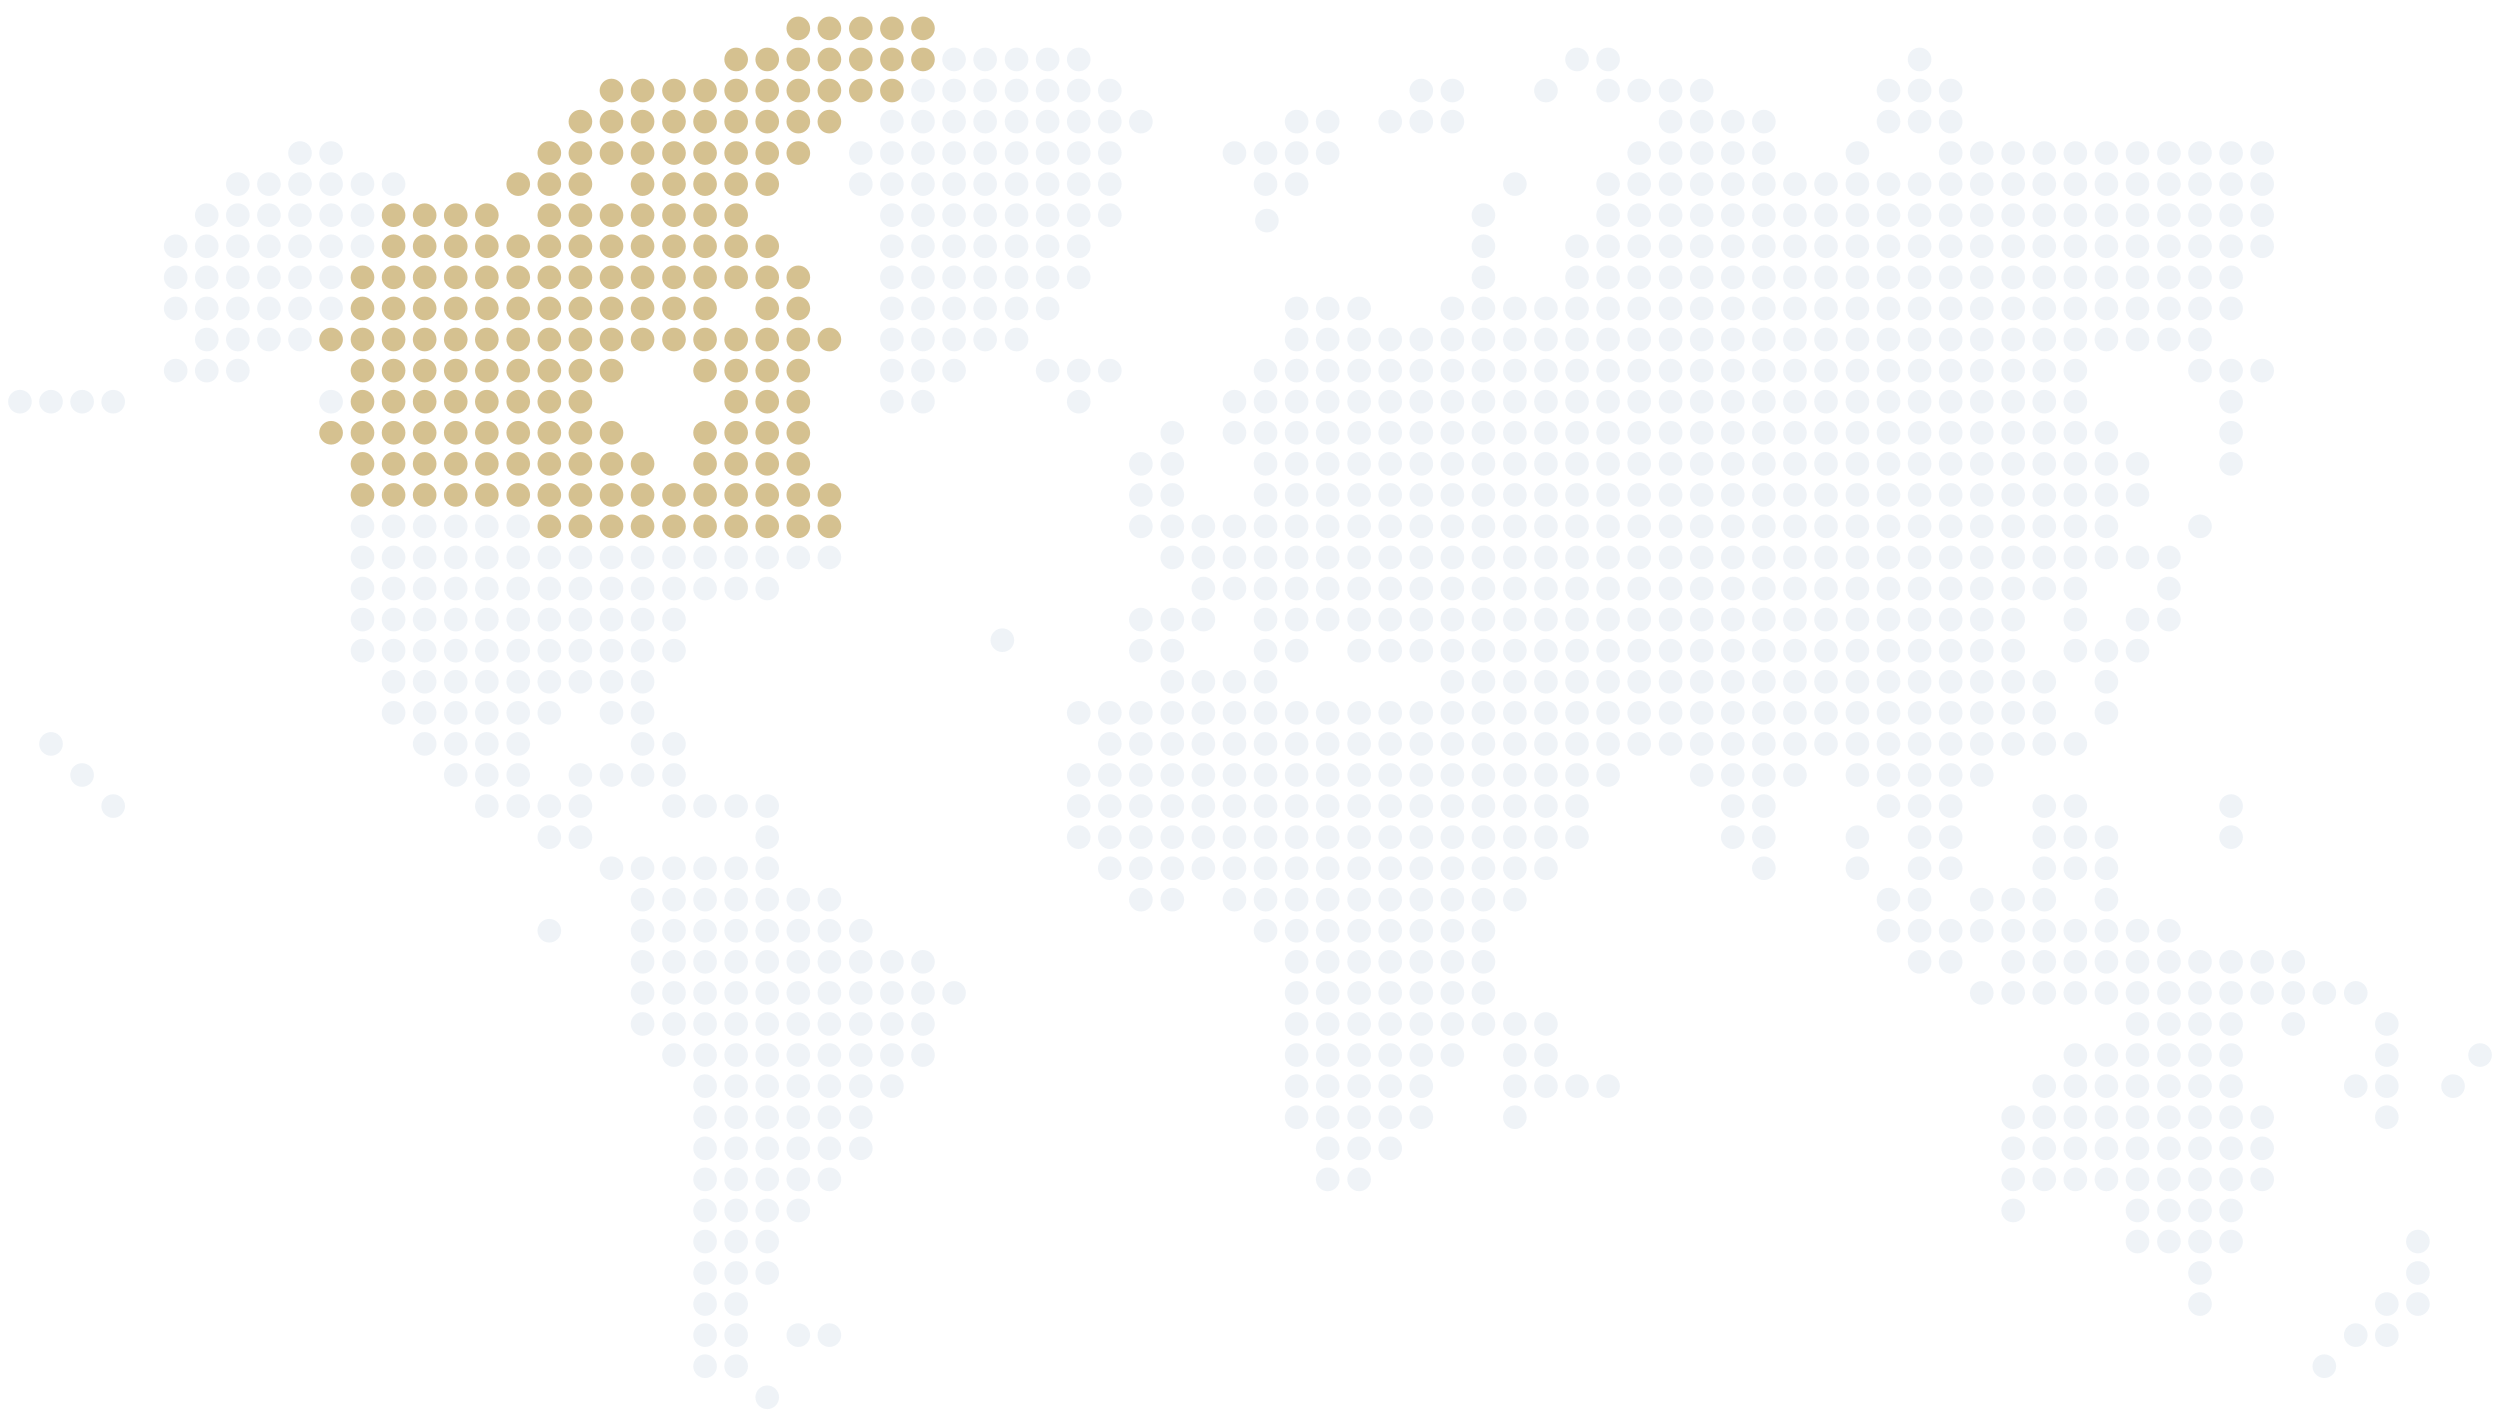 <svg xmlns="http://www.w3.org/2000/svg" xmlns:xlink="http://www.w3.org/1999/xlink" id="&#x56FE;&#x5C42;_1" x="0px" y="0px" viewBox="0 0 740 422" style="enable-background:new 0 0 740 422;" xml:space="preserve"><style type="text/css">	.st0{opacity:0.86;}	.st1{fill:#CEB77E;}	.st2{opacity:0.4;}	.st3{fill:#D6E1EC;}	.st4{fill:#D3DBDD;stroke:#879193;stroke-width:0.161;stroke-miterlimit:10;}	.st5{fill:#D3DBDD;}	.st6{fill:none;stroke:#879193;stroke-width:0.161;stroke-miterlimit:10;}	.st7{fill:#2D9BEA;}	.st8{fill:#11579E;}</style><g class="st0">	<g>		<g>			<circle class="st1" cx="98" cy="100.5" r="3.5"></circle>		</g>		<g>			<circle class="st1" cx="98" cy="128.1" r="3.5"></circle>		</g>		<g>			<circle class="st1" cx="107.3" cy="82.1" r="3.5"></circle>		</g>		<g>			<circle class="st1" cx="107.3" cy="91.3" r="3.5"></circle>		</g>		<g>			<circle class="st1" cx="107.3" cy="100.5" r="3.5"></circle>		</g>		<g>			<circle class="st1" cx="107.3" cy="109.7" r="3.5"></circle>		</g>		<g>			<circle class="st1" cx="107.3" cy="118.9" r="3.5"></circle>		</g>		<g>			<circle class="st1" cx="107.3" cy="128.1" r="3.5"></circle>		</g>		<g>			<circle class="st1" cx="107.3" cy="137.3" r="3.5"></circle>		</g>		<g>			<circle class="st1" cx="107.3" cy="146.5" r="3.5"></circle>		</g>		<g>			<circle class="st1" cx="116.5" cy="63.7" r="3.5"></circle>		</g>		<g>			<circle class="st1" cx="116.5" cy="72.9" r="3.5"></circle>		</g>		<g>			<circle class="st1" cx="116.5" cy="82.1" r="3.5"></circle>		</g>		<g>			<circle class="st1" cx="116.5" cy="91.3" r="3.5"></circle>		</g>		<g>			<circle class="st1" cx="116.5" cy="100.5" r="3.5"></circle>		</g>		<g>			<circle class="st1" cx="116.5" cy="109.7" r="3.5"></circle>		</g>		<g>			<circle class="st1" cx="116.5" cy="118.9" r="3.5"></circle>		</g>		<g>			<circle class="st1" cx="116.5" cy="128.1" r="3.5"></circle>		</g>		<g>			<circle class="st1" cx="116.5" cy="137.3" r="3.5"></circle>		</g>		<g>			<circle class="st1" cx="116.5" cy="146.5" r="3.5"></circle>		</g>		<g>			<g>				<circle class="st1" cx="125.7" cy="63.7" r="3.5"></circle>			</g>		</g>		<g>			<g>				<circle class="st1" cx="125.7" cy="72.9" r="3.5"></circle>			</g>		</g>		<g>			<g>				<circle class="st1" cx="125.7" cy="82.1" r="3.5"></circle>			</g>		</g>		<g>			<g>				<circle class="st1" cx="125.7" cy="91.3" r="3.5"></circle>			</g>		</g>		<g>			<g>				<circle class="st1" cx="125.7" cy="100.5" r="3.5"></circle>			</g>		</g>		<g>			<g>				<circle class="st1" cx="125.7" cy="109.7" r="3.5"></circle>			</g>		</g>		<g>			<g>				<circle class="st1" cx="125.7" cy="118.9" r="3.5"></circle>			</g>		</g>		<g>			<g>				<circle class="st1" cx="125.7" cy="128.1" r="3.5"></circle>			</g>		</g>		<g>			<circle class="st1" cx="125.7" cy="137.3" r="3.5"></circle>		</g>		<g>			<circle class="st1" cx="125.7" cy="146.5" r="3.5"></circle>		</g>		<g>			<g>				<circle class="st1" cx="134.9" cy="109.7" r="3.5"></circle>			</g>		</g>		<g>			<g>				<circle class="st1" cx="134.9" cy="118.9" r="3.5"></circle>			</g>		</g>		<g>			<g>				<circle class="st1" cx="134.9" cy="128.1" r="3.5"></circle>			</g>		</g>		<g>			<circle class="st1" cx="134.9" cy="137.3" r="3.5"></circle>		</g>		<g>			<circle class="st1" cx="134.9" cy="146.5" r="3.5"></circle>		</g>		<g>			<g>				<circle class="st1" cx="144.1" cy="109.7" r="3.5"></circle>			</g>		</g>		<g>			<g>				<circle class="st1" cx="144.1" cy="118.9" r="3.5"></circle>			</g>		</g>		<g>			<g>				<circle class="st1" cx="144.1" cy="128.1" r="3.5"></circle>			</g>		</g>		<g>			<circle class="st1" cx="144.1" cy="137.3" r="3.5"></circle>		</g>		<g>			<circle class="st1" cx="144.1" cy="146.5" r="3.5"></circle>		</g>		<g>			<g>				<circle class="st1" cx="153.4" cy="109.7" r="3.5"></circle>			</g>		</g>		<g>			<g>				<circle class="st1" cx="153.4" cy="118.9" r="3.5"></circle>			</g>		</g>		<g>			<g>				<circle class="st1" cx="153.4" cy="128.1" r="3.5"></circle>			</g>		</g>		<g>			<circle class="st1" cx="153.4" cy="137.3" r="3.5"></circle>		</g>		<g>			<circle class="st1" cx="153.4" cy="146.5" r="3.5"></circle>		</g>		<g>			<g>				<circle class="st1" cx="162.6" cy="109.7" r="3.5"></circle>			</g>		</g>		<g>			<g>				<circle class="st1" cx="162.6" cy="118.9" r="3.5"></circle>			</g>		</g>		<g>			<g>				<circle class="st1" cx="162.6" cy="128.1" r="3.5"></circle>			</g>		</g>		<g>			<circle class="st1" cx="162.6" cy="137.3" r="3.5"></circle>		</g>		<g>			<circle class="st1" cx="162.6" cy="146.5" r="3.5"></circle>		</g>		<g>			<circle class="st1" cx="162.6" cy="155.8" r="3.5"></circle>		</g>		<g>			<g>				<circle class="st1" cx="171.8" cy="109.7" r="3.5"></circle>			</g>		</g>		<g>			<g>				<circle class="st1" cx="171.8" cy="118.9" r="3.5"></circle>			</g>		</g>		<g>			<g>				<circle class="st1" cx="171.8" cy="128.1" r="3.5"></circle>			</g>		</g>		<g>			<circle class="st1" cx="171.8" cy="137.3" r="3.5"></circle>		</g>		<g>			<circle class="st1" cx="171.8" cy="146.5" r="3.5"></circle>		</g>		<g>			<circle class="st1" cx="171.8" cy="155.8" r="3.5"></circle>		</g>		<g>			<g>				<circle class="st1" cx="181" cy="109.7" r="3.5"></circle>			</g>		</g>		<g>			<g>				<circle class="st1" cx="181" cy="128.1" r="3.5"></circle>			</g>		</g>		<g>			<circle class="st1" cx="181" cy="137.3" r="3.5"></circle>		</g>		<g>			<circle class="st1" cx="181" cy="146.5" r="3.5"></circle>		</g>		<g>			<circle class="st1" cx="181" cy="155.8" r="3.5"></circle>		</g>		<g>			<circle class="st1" cx="190.2" cy="137.3" r="3.5"></circle>		</g>		<g>			<circle class="st1" cx="190.2" cy="146.5" r="3.5"></circle>		</g>		<g>			<circle class="st1" cx="190.2" cy="155.8" r="3.5"></circle>		</g>		<g>			<circle class="st1" cx="199.5" cy="146.5" r="3.5"></circle>		</g>		<g>			<circle class="st1" cx="199.5" cy="155.8" r="3.5"></circle>		</g>		<g>			<g>				<circle class="st1" cx="208.7" cy="109.7" r="3.5"></circle>			</g>		</g>		<g>			<g>				<circle class="st1" cx="208.7" cy="128.1" r="3.5"></circle>			</g>		</g>		<g>			<circle class="st1" cx="208.7" cy="137.3" r="3.5"></circle>		</g>		<g>			<circle class="st1" cx="208.7" cy="146.5" r="3.5"></circle>		</g>		<g>			<circle class="st1" cx="208.7" cy="155.8" r="3.5"></circle>		</g>		<g>			<g>				<circle class="st1" cx="217.9" cy="109.7" r="3.5"></circle>			</g>		</g>		<g>			<g>				<circle class="st1" cx="217.9" cy="118.9" r="3.5"></circle>			</g>		</g>		<g>			<g>				<circle class="st1" cx="217.9" cy="128.1" r="3.5"></circle>			</g>		</g>		<g>			<circle class="st1" cx="217.9" cy="137.3" r="3.5"></circle>		</g>		<g>			<circle class="st1" cx="217.9" cy="146.5" r="3.5"></circle>		</g>		<g>			<circle class="st1" cx="217.9" cy="155.8" r="3.5"></circle>		</g>		<g>			<g>				<circle class="st1" cx="227.1" cy="109.7" r="3.5"></circle>			</g>		</g>		<g>			<g>				<circle class="st1" cx="227.1" cy="118.9" r="3.5"></circle>			</g>		</g>		<g>			<g>				<circle class="st1" cx="227.1" cy="128.1" r="3.5"></circle>			</g>		</g>		<g>			<circle class="st1" cx="227.1" cy="137.3" r="3.5"></circle>		</g>		<g>			<circle class="st1" cx="227.1" cy="146.5" r="3.5"></circle>		</g>		<g>			<circle class="st1" cx="227.1" cy="155.8" r="3.5"></circle>		</g>		<circle class="st1" cx="134.9" cy="63.7" r="3.5"></circle>		<circle class="st1" cx="134.9" cy="72.9" r="3.5"></circle>		<circle class="st1" cx="134.9" cy="82.1" r="3.5"></circle>		<circle class="st1" cx="134.9" cy="91.3" r="3.5"></circle>		<circle class="st1" cx="134.9" cy="100.5" r="3.5"></circle>		<circle class="st1" cx="144.1" cy="63.7" r="3.5"></circle>		<circle class="st1" cx="144.1" cy="72.9" r="3.5"></circle>		<circle class="st1" cx="144.1" cy="82.1" r="3.5"></circle>		<circle class="st1" cx="144.1" cy="91.3" r="3.5"></circle>		<circle class="st1" cx="144.1" cy="100.5" r="3.5"></circle>		<circle class="st1" cx="153.4" cy="54.5" r="3.5"></circle>		<circle class="st1" cx="153.4" cy="72.9" r="3.5"></circle>		<circle class="st1" cx="153.4" cy="82.1" r="3.5"></circle>		<circle class="st1" cx="153.4" cy="91.3" r="3.5"></circle>		<circle class="st1" cx="153.4" cy="100.5" r="3.5"></circle>		<circle class="st1" cx="162.6" cy="45.3" r="3.5"></circle>		<circle class="st1" cx="162.6" cy="54.5" r="3.5"></circle>		<circle class="st1" cx="162.6" cy="63.7" r="3.5"></circle>		<circle class="st1" cx="162.6" cy="72.9" r="3.5"></circle>		<circle class="st1" cx="162.6" cy="82.1" r="3.5"></circle>		<circle class="st1" cx="162.6" cy="91.3" r="3.5"></circle>		<circle class="st1" cx="162.6" cy="100.5" r="3.5"></circle>		<circle class="st1" cx="171.8" cy="36" r="3.5"></circle>		<circle class="st1" cx="171.8" cy="45.3" r="3.5"></circle>		<circle class="st1" cx="171.8" cy="54.5" r="3.5"></circle>		<circle class="st1" cx="171.8" cy="63.7" r="3.5"></circle>		<circle class="st1" cx="171.8" cy="72.9" r="3.5"></circle>		<circle class="st1" cx="171.8" cy="82.1" r="3.5"></circle>		<circle class="st1" cx="171.8" cy="91.3" r="3.5"></circle>		<circle class="st1" cx="171.8" cy="100.5" r="3.5"></circle>		<circle class="st1" cx="181" cy="26.8" r="3.5"></circle>		<circle class="st1" cx="181" cy="36" r="3.5"></circle>		<circle class="st1" cx="181" cy="45.3" r="3.5"></circle>		<circle class="st1" cx="181" cy="63.7" r="3.5"></circle>		<circle class="st1" cx="181" cy="72.9" r="3.5"></circle>		<circle class="st1" cx="181" cy="82.1" r="3.5"></circle>		<circle class="st1" cx="181" cy="91.3" r="3.5"></circle>		<circle class="st1" cx="181" cy="100.5" r="3.5"></circle>		<circle class="st1" cx="190.2" cy="26.8" r="3.5"></circle>		<circle class="st1" cx="190.2" cy="36" r="3.5"></circle>		<circle class="st1" cx="190.2" cy="45.3" r="3.5"></circle>		<circle class="st1" cx="190.2" cy="54.5" r="3.5"></circle>		<circle class="st1" cx="190.2" cy="63.7" r="3.5"></circle>		<circle class="st1" cx="190.2" cy="72.9" r="3.5"></circle>		<circle class="st1" cx="190.2" cy="82.1" r="3.5"></circle>		<circle class="st1" cx="190.2" cy="91.3" r="3.5"></circle>		<circle class="st1" cx="190.2" cy="100.5" r="3.5"></circle>		<circle class="st1" cx="199.5" cy="26.8" r="3.5"></circle>		<circle class="st1" cx="199.5" cy="36" r="3.5"></circle>		<circle class="st1" cx="199.5" cy="45.3" r="3.5"></circle>		<circle class="st1" cx="199.5" cy="54.5" r="3.5"></circle>		<circle class="st1" cx="199.5" cy="63.7" r="3.5"></circle>		<circle class="st1" cx="199.5" cy="72.9" r="3.5"></circle>		<circle class="st1" cx="199.5" cy="82.1" r="3.5"></circle>		<circle class="st1" cx="199.5" cy="91.3" r="3.5"></circle>		<circle class="st1" cx="199.5" cy="100.5" r="3.5"></circle>		<circle class="st1" cx="208.7" cy="26.8" r="3.5"></circle>		<circle class="st1" cx="208.7" cy="36" r="3.5"></circle>		<circle class="st1" cx="208.7" cy="45.3" r="3.5"></circle>		<circle class="st1" cx="208.7" cy="54.5" r="3.5"></circle>		<circle class="st1" cx="208.7" cy="63.7" r="3.5"></circle>		<circle class="st1" cx="208.7" cy="72.9" r="3.5"></circle>		<circle class="st1" cx="208.7" cy="82.1" r="3.5"></circle>		<circle class="st1" cx="208.7" cy="91.3" r="3.5"></circle>		<circle class="st1" cx="208.7" cy="100.5" r="3.5"></circle>		<circle class="st1" cx="217.9" cy="17.6" r="3.5"></circle>		<circle class="st1" cx="217.9" cy="26.8" r="3.5"></circle>		<circle class="st1" cx="217.9" cy="36" r="3.5"></circle>		<circle class="st1" cx="217.9" cy="45.3" r="3.5"></circle>		<circle class="st1" cx="217.9" cy="54.5" r="3.5"></circle>		<circle class="st1" cx="217.9" cy="63.7" r="3.5"></circle>		<circle class="st1" cx="217.9" cy="72.9" r="3.5"></circle>		<circle class="st1" cx="217.9" cy="82.1" r="3.5"></circle>		<circle class="st1" cx="217.9" cy="100.5" r="3.5"></circle>		<circle class="st1" cx="227.1" cy="17.6" r="3.5"></circle>		<circle class="st1" cx="227.1" cy="26.8" r="3.5"></circle>		<circle class="st1" cx="227.1" cy="36" r="3.5"></circle>		<circle class="st1" cx="227.1" cy="45.3" r="3.5"></circle>		<circle class="st1" cx="227.1" cy="54.5" r="3.5"></circle>		<circle class="st1" cx="227.1" cy="72.9" r="3.5"></circle>		<circle class="st1" cx="227.1" cy="82.1" r="3.5"></circle>		<circle class="st1" cx="227.1" cy="91.3" r="3.5"></circle>		<circle class="st1" cx="227.1" cy="100.5" r="3.5"></circle>		<circle class="st1" cx="236.3" cy="8.4" r="3.5"></circle>		<circle class="st1" cx="236.3" cy="17.6" r="3.5"></circle>		<circle class="st1" cx="236.3" cy="26.8" r="3.5"></circle>		<circle class="st1" cx="236.3" cy="36" r="3.5"></circle>		<circle class="st1" cx="236.3" cy="45.3" r="3.5"></circle>		<circle class="st1" cx="236.3" cy="82.1" r="3.5"></circle>		<circle class="st1" cx="236.3" cy="91.3" r="3.5"></circle>		<circle class="st1" cx="236.3" cy="100.5" r="3.5"></circle>		<g>			<g>				<circle class="st1" cx="236.3" cy="109.7" r="3.5"></circle>			</g>		</g>		<g>			<g>				<circle class="st1" cx="236.3" cy="118.9" r="3.5"></circle>			</g>		</g>		<g>			<g>				<circle class="st1" cx="236.3" cy="128.1" r="3.5"></circle>			</g>		</g>		<g>			<circle class="st1" cx="236.3" cy="137.3" r="3.5"></circle>		</g>		<g>			<circle class="st1" cx="236.3" cy="146.5" r="3.5"></circle>		</g>		<g>			<circle class="st1" cx="236.3" cy="155.8" r="3.5"></circle>		</g>		<g>			<circle class="st1" cx="245.5" cy="8.4" r="3.5"></circle>		</g>		<g>			<circle class="st1" cx="245.5" cy="17.6" r="3.5"></circle>		</g>		<g>			<circle class="st1" cx="245.5" cy="26.8" r="3.5"></circle>		</g>		<g>			<circle class="st1" cx="245.5" cy="36" r="3.5"></circle>		</g>		<g>			<circle class="st1" cx="245.5" cy="100.5" r="3.5"></circle>		</g>		<g>			<circle class="st1" cx="245.5" cy="146.5" r="3.5"></circle>		</g>		<g>			<circle class="st1" cx="245.5" cy="155.8" r="3.5"></circle>		</g>		<g>			<circle class="st1" cx="254.8" cy="8.4" r="3.5"></circle>		</g>		<g>			<circle class="st1" cx="254.8" cy="17.6" r="3.5"></circle>		</g>		<g>			<circle class="st1" cx="254.8" cy="26.8" r="3.5"></circle>		</g>		<g>			<circle class="st1" cx="264" cy="8.4" r="3.5"></circle>		</g>		<g>			<circle class="st1" cx="264" cy="17.6" r="3.5"></circle>		</g>		<g>			<circle class="st1" cx="264" cy="26.8" r="3.5"></circle>		</g>		<g>			<circle class="st1" cx="273.2" cy="8.4" r="3.5"></circle>		</g>		<g>			<circle class="st1" cx="273.2" cy="17.6" r="3.5"></circle>		</g>	</g></g><g class="st2">	<g>		<circle class="st3" cx="5.9" cy="118.9" r="3.5"></circle>	</g>	<g>		<circle class="st3" cx="15.1" cy="118.9" r="3.5"></circle>	</g>	<g>		<circle class="st3" cx="24.3" cy="118.9" r="3.5"></circle>	</g>	<g>		<circle class="st3" cx="24.3" cy="229.4" r="3.5"></circle>	</g>	<g>		<circle class="st3" cx="33.5" cy="238.6" r="3.5"></circle>	</g>	<g>		<circle class="st3" cx="33.5" cy="118.9" r="3.5"></circle>	</g>	<g>		<circle class="st3" cx="52" cy="72.9" r="3.5"></circle>	</g>	<g>		<circle class="st3" cx="52" cy="82.1" r="3.5"></circle>	</g>	<g>		<circle class="st3" cx="52" cy="91.3" r="3.5"></circle>	</g>	<g>		<circle class="st3" cx="52" cy="109.7" r="3.5"></circle>	</g>	<g>		<circle class="st3" cx="61.2" cy="63.7" r="3.5"></circle>	</g>	<g>		<circle class="st3" cx="61.2" cy="72.9" r="3.5"></circle>	</g>	<g>		<circle class="st3" cx="61.2" cy="82.1" r="3.5"></circle>	</g>	<g>		<circle class="st3" cx="61.2" cy="91.3" r="3.5"></circle>	</g>	<g>		<circle class="st3" cx="61.2" cy="100.5" r="3.5"></circle>	</g>	<g>		<circle class="st3" cx="61.2" cy="109.7" r="3.5"></circle>	</g>	<g>		<circle class="st3" cx="70.4" cy="54.5" r="3.5"></circle>	</g>	<g>		<circle class="st3" cx="70.4" cy="63.7" r="3.5"></circle>	</g>	<g>		<circle class="st3" cx="70.4" cy="72.9" r="3.5"></circle>	</g>	<g>		<circle class="st3" cx="70.4" cy="82.1" r="3.5"></circle>	</g>	<g>		<circle class="st3" cx="70.4" cy="91.3" r="3.5"></circle>	</g>	<g>		<circle class="st3" cx="70.4" cy="100.5" r="3.5"></circle>	</g>	<g>		<circle class="st3" cx="70.4" cy="109.7" r="3.5"></circle>	</g>	<g>		<circle class="st3" cx="79.6" cy="54.5" r="3.5"></circle>	</g>	<g>		<circle class="st3" cx="79.6" cy="63.7" r="3.5"></circle>	</g>	<g>		<circle class="st3" cx="79.6" cy="72.9" r="3.5"></circle>	</g>	<g>		<circle class="st3" cx="79.6" cy="82.1" r="3.5"></circle>	</g>	<g>		<circle class="st3" cx="79.6" cy="91.3" r="3.5"></circle>	</g>	<g>		<circle class="st3" cx="79.6" cy="100.5" r="3.5"></circle>	</g>	<g>		<circle class="st3" cx="88.8" cy="45.3" r="3.5"></circle>	</g>	<g>		<circle class="st3" cx="88.8" cy="54.5" r="3.5"></circle>	</g>	<g>		<circle class="st3" cx="88.8" cy="63.7" r="3.5"></circle>	</g>	<g>		<circle class="st3" cx="88.8" cy="72.9" r="3.5"></circle>	</g>	<g>		<circle class="st3" cx="88.8" cy="82.1" r="3.5"></circle>	</g>	<g>		<circle class="st3" cx="88.8" cy="91.3" r="3.5"></circle>	</g>	<g>		<circle class="st3" cx="88.8" cy="100.5" r="3.5"></circle>	</g>	<g>		<circle class="st3" cx="98" cy="45.3" r="3.5"></circle>	</g>	<g>		<circle class="st3" cx="98" cy="54.5" r="3.5"></circle>	</g>	<g>		<circle class="st3" cx="98" cy="63.7" r="3.5"></circle>	</g>	<g>		<circle class="st3" cx="98" cy="72.9" r="3.5"></circle>	</g>	<g>		<circle class="st3" cx="98" cy="82.1" r="3.5"></circle>	</g>	<g>		<circle class="st3" cx="98" cy="91.3" r="3.5"></circle>	</g>	<g>		<circle class="st3" cx="98" cy="118.9" r="3.5"></circle>	</g>	<g>		<circle class="st3" cx="15.1" cy="220.2" r="3.5"></circle>	</g>	<g>		<circle class="st3" cx="107.3" cy="54.5" r="3.5"></circle>	</g>	<g>		<circle class="st3" cx="107.3" cy="63.7" r="3.5"></circle>	</g>	<g>		<circle class="st3" cx="107.3" cy="72.9" r="3.5"></circle>	</g>	<g>		<circle class="st3" cx="107.3" cy="155.8" r="3.5"></circle>	</g>	<g>		<circle class="st3" cx="107.3" cy="165" r="3.5"></circle>	</g>	<g>		<circle class="st3" cx="107.3" cy="174.2" r="3.5"></circle>	</g>	<g>		<circle class="st3" cx="107.3" cy="183.4" r="3.5"></circle>	</g>	<g>		<circle class="st3" cx="107.3" cy="192.6" r="3.5"></circle>	</g>	<g>		<circle class="st3" cx="116.5" cy="54.5" r="3.5"></circle>	</g>	<g>		<circle class="st3" cx="116.5" cy="155.8" r="3.5"></circle>	</g>	<g>		<circle class="st3" cx="116.5" cy="165" r="3.5"></circle>	</g>	<g>		<circle class="st3" cx="116.5" cy="174.2" r="3.5"></circle>	</g>	<g>		<circle class="st3" cx="116.5" cy="183.4" r="3.5"></circle>	</g>	<g>		<circle class="st3" cx="116.5" cy="192.6" r="3.5"></circle>	</g>	<g>		<circle class="st3" cx="116.5" cy="201.8" r="3.5"></circle>	</g>	<g>		<circle class="st3" cx="116.5" cy="211" r="3.5"></circle>	</g>	<g>		<circle class="st3" cx="125.7" cy="155.8" r="3.5"></circle>	</g>	<g>		<circle class="st3" cx="125.7" cy="165" r="3.5"></circle>	</g>	<g>		<circle class="st3" cx="125.7" cy="174.2" r="3.5"></circle>	</g>	<g>		<circle class="st3" cx="125.7" cy="183.4" r="3.5"></circle>	</g>	<g>		<circle class="st3" cx="125.7" cy="192.6" r="3.5"></circle>	</g>	<g>		<circle class="st3" cx="125.7" cy="201.8" r="3.5"></circle>	</g>	<g>		<circle class="st3" cx="125.7" cy="211" r="3.5"></circle>	</g>	<g>		<circle class="st3" cx="125.7" cy="220.2" r="3.5"></circle>	</g>	<g>		<circle class="st3" cx="134.9" cy="155.8" r="3.5"></circle>	</g>	<g>		<circle class="st3" cx="134.9" cy="165" r="3.5"></circle>	</g>	<g>		<circle class="st3" cx="134.9" cy="174.2" r="3.5"></circle>	</g>	<g>		<circle class="st3" cx="134.9" cy="183.4" r="3.5"></circle>	</g>	<g>		<circle class="st3" cx="134.9" cy="192.6" r="3.5"></circle>	</g>	<g>		<circle class="st3" cx="134.9" cy="201.8" r="3.5"></circle>	</g>	<g>		<circle class="st3" cx="134.9" cy="211" r="3.5"></circle>	</g>	<g>		<circle class="st3" cx="134.9" cy="220.2" r="3.5"></circle>	</g>	<g>		<circle class="st3" cx="134.9" cy="229.4" r="3.5"></circle>	</g>	<g>		<circle class="st3" cx="144.1" cy="155.8" r="3.5"></circle>	</g>	<g>		<circle class="st3" cx="144.1" cy="165" r="3.5"></circle>	</g>	<g>		<circle class="st3" cx="144.1" cy="174.2" r="3.5"></circle>	</g>	<g>		<circle class="st3" cx="144.1" cy="183.4" r="3.5"></circle>	</g>	<g>		<circle class="st3" cx="144.1" cy="192.6" r="3.5"></circle>	</g>	<g>		<circle class="st3" cx="144.1" cy="201.8" r="3.5"></circle>	</g>	<g>		<circle class="st3" cx="144.1" cy="211" r="3.5"></circle>	</g>	<g>		<circle class="st3" cx="144.1" cy="220.2" r="3.5"></circle>	</g>	<g>		<circle class="st3" cx="144.1" cy="229.4" r="3.5"></circle>	</g>	<g>		<circle class="st3" cx="144.1" cy="238.6" r="3.5"></circle>	</g>	<g>		<circle class="st3" cx="153.4" cy="155.8" r="3.5"></circle>	</g>	<g>		<circle class="st3" cx="153.4" cy="165" r="3.5"></circle>	</g>	<g>		<circle class="st3" cx="153.4" cy="174.2" r="3.5"></circle>	</g>	<g>		<circle class="st3" cx="153.4" cy="183.4" r="3.5"></circle>	</g>	<g>		<circle class="st3" cx="153.4" cy="192.6" r="3.5"></circle>	</g>	<g>		<circle class="st3" cx="153.4" cy="201.8" r="3.5"></circle>	</g>	<g>		<circle class="st3" cx="153.4" cy="211" r="3.5"></circle>	</g>	<g>		<circle class="st3" cx="153.4" cy="220.2" r="3.5"></circle>	</g>	<g>		<circle class="st3" cx="153.4" cy="229.4" r="3.5"></circle>	</g>	<g>		<circle class="st3" cx="153.4" cy="238.6" r="3.5"></circle>	</g>	<g>		<circle class="st3" cx="162.6" cy="165" r="3.5"></circle>	</g>	<g>		<circle class="st3" cx="162.6" cy="174.2" r="3.5"></circle>	</g>	<g>		<circle class="st3" cx="162.6" cy="183.4" r="3.5"></circle>	</g>	<g>		<circle class="st3" cx="162.6" cy="192.6" r="3.5"></circle>	</g>	<g>		<circle class="st3" cx="162.6" cy="201.8" r="3.5"></circle>	</g>	<g>		<circle class="st3" cx="162.6" cy="211" r="3.5"></circle>	</g>	<g>		<circle class="st3" cx="162.6" cy="238.6" r="3.5"></circle>	</g>	<g>		<circle class="st3" cx="162.6" cy="247.8" r="3.5"></circle>	</g>	<g>		<circle class="st3" cx="162.6" cy="275.5" r="3.5"></circle>	</g>	<g>		<circle class="st3" cx="171.8" cy="165" r="3.5"></circle>	</g>	<g>		<circle class="st3" cx="171.8" cy="174.2" r="3.5"></circle>	</g>	<g>		<circle class="st3" cx="171.8" cy="183.4" r="3.5"></circle>	</g>	<g>		<circle class="st3" cx="171.8" cy="192.6" r="3.5"></circle>	</g>	<g>		<circle class="st3" cx="171.8" cy="201.8" r="3.5"></circle>	</g>	<g>		<circle class="st3" cx="171.8" cy="229.4" r="3.5"></circle>	</g>	<g>		<circle class="st3" cx="171.8" cy="238.6" r="3.5"></circle>	</g>	<g>		<circle class="st3" cx="171.8" cy="247.8" r="3.5"></circle>	</g>	<g>		<circle class="st3" cx="181" cy="165" r="3.5"></circle>	</g>	<g>		<circle class="st3" cx="181" cy="174.2" r="3.5"></circle>	</g>	<g>		<circle class="st3" cx="181" cy="183.4" r="3.5"></circle>	</g>	<g>		<circle class="st3" cx="181" cy="192.6" r="3.5"></circle>	</g>	<g>		<circle class="st3" cx="181" cy="201.8" r="3.5"></circle>	</g>	<g>		<circle class="st3" cx="181" cy="211" r="3.5"></circle>	</g>	<g>		<circle class="st3" cx="181" cy="229.4" r="3.5"></circle>	</g>	<g>		<circle class="st3" cx="181" cy="257" r="3.5"></circle>	</g>	<g>		<circle class="st3" cx="190.2" cy="165" r="3.5"></circle>	</g>	<g>		<circle class="st3" cx="190.2" cy="174.2" r="3.5"></circle>	</g>	<g>		<circle class="st3" cx="190.2" cy="183.4" r="3.5"></circle>	</g>	<g>		<circle class="st3" cx="190.2" cy="192.6" r="3.5"></circle>	</g>	<g>		<circle class="st3" cx="190.2" cy="201.8" r="3.5"></circle>	</g>	<g>		<circle class="st3" cx="190.2" cy="211" r="3.5"></circle>	</g>	<g>		<circle class="st3" cx="190.2" cy="220.2" r="3.5"></circle>	</g>	<g>		<circle class="st3" cx="190.2" cy="229.4" r="3.5"></circle>	</g>	<g>		<circle class="st3" cx="190.2" cy="257" r="3.5"></circle>	</g>	<g>		<circle class="st3" cx="190.2" cy="266.3" r="3.5"></circle>	</g>	<g>		<circle class="st3" cx="190.2" cy="275.5" r="3.5"></circle>	</g>	<g>		<circle class="st3" cx="190.2" cy="284.7" r="3.5"></circle>	</g>	<g>		<circle class="st3" cx="190.2" cy="293.9" r="3.5"></circle>	</g>	<g>		<circle class="st3" cx="190.2" cy="303.1" r="3.5"></circle>	</g>	<g>		<circle class="st3" cx="199.5" cy="165" r="3.5"></circle>	</g>	<g>		<circle class="st3" cx="199.5" cy="174.2" r="3.5"></circle>	</g>	<g>		<circle class="st3" cx="199.5" cy="183.4" r="3.5"></circle>	</g>	<g>		<circle class="st3" cx="199.5" cy="192.6" r="3.5"></circle>	</g>	<g>		<circle class="st3" cx="199.5" cy="220.2" r="3.5"></circle>	</g>	<g>		<circle class="st3" cx="199.5" cy="229.4" r="3.5"></circle>	</g>	<g>		<circle class="st3" cx="199.5" cy="238.6" r="3.5"></circle>	</g>	<g>		<circle class="st3" cx="199.5" cy="257" r="3.5"></circle>	</g>	<g>		<circle class="st3" cx="199.5" cy="266.3" r="3.5"></circle>	</g>	<g>		<circle class="st3" cx="199.5" cy="275.5" r="3.5"></circle>	</g>	<g>		<circle class="st3" cx="199.5" cy="284.7" r="3.5"></circle>	</g>	<g>		<circle class="st3" cx="199.5" cy="293.9" r="3.5"></circle>	</g>	<g>		<circle class="st3" cx="199.5" cy="303.1" r="3.5"></circle>	</g>	<g>		<circle class="st3" cx="199.5" cy="312.3" r="3.5"></circle>	</g>	<g>		<circle class="st3" cx="208.7" cy="165" r="3.5"></circle>	</g>	<g>		<circle class="st3" cx="208.7" cy="174.2" r="3.5"></circle>	</g>	<g>		<circle class="st3" cx="208.7" cy="238.6" r="3.5"></circle>	</g>	<g>		<circle class="st3" cx="208.7" cy="257" r="3.5"></circle>	</g>	<g>		<circle class="st3" cx="208.7" cy="266.3" r="3.5"></circle>	</g>	<g>		<circle class="st3" cx="208.7" cy="275.5" r="3.5"></circle>	</g>	<g>		<circle class="st3" cx="208.7" cy="284.7" r="3.5"></circle>	</g>	<g>		<circle class="st3" cx="208.7" cy="293.9" r="3.5"></circle>	</g>	<g>		<circle class="st3" cx="208.7" cy="303.1" r="3.5"></circle>	</g>	<g>		<circle class="st3" cx="208.7" cy="312.3" r="3.5"></circle>	</g>	<g>		<circle class="st3" cx="208.7" cy="321.5" r="3.5"></circle>	</g>	<g>		<circle class="st3" cx="208.7" cy="330.7" r="3.5"></circle>	</g>	<g>		<circle class="st3" cx="208.7" cy="339.9" r="3.5"></circle>	</g>	<g>		<circle class="st3" cx="208.7" cy="349.1" r="3.5"></circle>	</g>	<g>		<circle class="st3" cx="208.7" cy="358.3" r="3.5"></circle>	</g>	<g>		<circle class="st3" cx="208.7" cy="367.5" r="3.5"></circle>	</g>	<g>		<circle class="st3" cx="208.7" cy="376.8" r="3.5"></circle>	</g>	<g>		<circle class="st3" cx="208.7" cy="386" r="3.5"></circle>	</g>	<g>		<circle class="st3" cx="208.7" cy="395.2" r="3.5"></circle>	</g>	<g>		<circle class="st3" cx="208.7" cy="404.4" r="3.5"></circle>	</g>	<g>		<circle class="st3" cx="217.9" cy="165" r="3.5"></circle>	</g>	<g>		<circle class="st3" cx="217.9" cy="174.2" r="3.5"></circle>	</g>	<g>		<circle class="st3" cx="217.9" cy="238.6" r="3.5"></circle>	</g>	<g>		<circle class="st3" cx="217.9" cy="257" r="3.5"></circle>	</g>	<g>		<circle class="st3" cx="217.9" cy="266.3" r="3.5"></circle>	</g>	<g>		<circle class="st3" cx="217.9" cy="275.5" r="3.5"></circle>	</g>	<g>		<circle class="st3" cx="217.9" cy="284.7" r="3.5"></circle>	</g>	<g>		<circle class="st3" cx="217.9" cy="293.9" r="3.5"></circle>	</g>	<g>		<circle class="st3" cx="217.9" cy="303.1" r="3.5"></circle>	</g>	<g>		<circle class="st3" cx="217.9" cy="312.3" r="3.5"></circle>	</g>	<g>		<circle class="st3" cx="217.9" cy="321.5" r="3.5"></circle>	</g>	<g>		<circle class="st3" cx="217.9" cy="330.7" r="3.5"></circle>	</g>	<g>		<circle class="st3" cx="217.9" cy="339.9" r="3.5"></circle>	</g>	<g>		<circle class="st3" cx="217.9" cy="349.1" r="3.5"></circle>	</g>	<g>		<circle class="st3" cx="217.9" cy="358.3" r="3.5"></circle>	</g>	<g>		<circle class="st3" cx="217.9" cy="367.5" r="3.5"></circle>	</g>	<g>		<circle class="st3" cx="217.9" cy="376.8" r="3.5"></circle>	</g>	<g>		<circle class="st3" cx="217.9" cy="386" r="3.5"></circle>	</g>	<g>		<circle class="st3" cx="217.9" cy="395.2" r="3.5"></circle>	</g>	<g>		<circle class="st3" cx="217.9" cy="404.4" r="3.5"></circle>	</g>	<g>		<circle class="st3" cx="227.1" cy="165" r="3.5"></circle>	</g>	<g>		<circle class="st3" cx="227.1" cy="174.2" r="3.5"></circle>	</g>	<g>		<circle class="st3" cx="227.1" cy="238.6" r="3.5"></circle>	</g>	<g>		<circle class="st3" cx="227.1" cy="247.8" r="3.5"></circle>	</g>	<g>		<circle class="st3" cx="227.1" cy="257" r="3.5"></circle>	</g>	<g>		<circle class="st3" cx="227.1" cy="266.3" r="3.5"></circle>	</g>	<g>		<circle class="st3" cx="227.1" cy="275.5" r="3.5"></circle>	</g>	<g>		<circle class="st3" cx="227.1" cy="284.7" r="3.5"></circle>	</g>	<g>		<circle class="st3" cx="227.1" cy="293.9" r="3.5"></circle>	</g>	<g>		<circle class="st3" cx="227.1" cy="303.1" r="3.5"></circle>	</g>	<g>		<circle class="st3" cx="227.1" cy="312.3" r="3.5"></circle>	</g>	<g>		<circle class="st3" cx="227.1" cy="321.5" r="3.5"></circle>	</g>	<g>		<circle class="st3" cx="227.1" cy="330.7" r="3.5"></circle>	</g>	<g>		<circle class="st3" cx="227.1" cy="339.9" r="3.5"></circle>	</g>	<g>		<circle class="st3" cx="227.1" cy="349.1" r="3.5"></circle>	</g>	<g>		<circle class="st3" cx="227.1" cy="358.3" r="3.5"></circle>	</g>	<g>		<circle class="st3" cx="227.1" cy="367.5" r="3.5"></circle>	</g>	<g>		<circle class="st3" cx="227.1" cy="376.8" r="3.5"></circle>	</g>	<g>		<circle class="st3" cx="227.1" cy="413.6" r="3.5"></circle>	</g>	<g>		<circle class="st3" cx="236.3" cy="165" r="3.5"></circle>	</g>	<g>		<circle class="st3" cx="236.3" cy="266.3" r="3.5"></circle>	</g>	<g>		<circle class="st3" cx="236.3" cy="275.5" r="3.5"></circle>	</g>	<g>		<circle class="st3" cx="236.3" cy="284.7" r="3.5"></circle>	</g>	<g>		<circle class="st3" cx="236.3" cy="293.9" r="3.5"></circle>	</g>	<g>		<circle class="st3" cx="236.3" cy="303.1" r="3.5"></circle>	</g>	<g>		<circle class="st3" cx="236.3" cy="312.3" r="3.5"></circle>	</g>	<g>		<circle class="st3" cx="236.3" cy="321.5" r="3.5"></circle>	</g>	<g>		<circle class="st3" cx="236.3" cy="330.7" r="3.5"></circle>	</g>	<g>		<circle class="st3" cx="236.3" cy="339.9" r="3.5"></circle>	</g>	<g>		<circle class="st3" cx="236.3" cy="349.1" r="3.5"></circle>	</g>	<g>		<circle class="st3" cx="236.3" cy="358.3" r="3.5"></circle>	</g>	<g>		<circle class="st3" cx="236.3" cy="395.2" r="3.5"></circle>	</g>	<g>		<circle class="st3" cx="245.5" cy="165" r="3.5"></circle>	</g>	<g>		<circle class="st3" cx="245.5" cy="266.3" r="3.5"></circle>	</g>	<g>		<circle class="st3" cx="245.5" cy="275.5" r="3.5"></circle>	</g>	<g>		<circle class="st3" cx="245.5" cy="284.7" r="3.5"></circle>	</g>	<g>		<circle class="st3" cx="245.5" cy="293.9" r="3.5"></circle>	</g>	<g>		<circle class="st3" cx="245.5" cy="303.1" r="3.5"></circle>	</g>	<g>		<circle class="st3" cx="245.5" cy="312.3" r="3.5"></circle>	</g>	<g>		<circle class="st3" cx="245.5" cy="321.5" r="3.5"></circle>	</g>	<g>		<circle class="st3" cx="245.5" cy="330.7" r="3.5"></circle>	</g>	<g>		<circle class="st3" cx="245.5" cy="339.9" r="3.5"></circle>	</g>	<g>		<circle class="st3" cx="245.5" cy="349.1" r="3.5"></circle>	</g>	<g>		<circle class="st3" cx="245.5" cy="395.2" r="3.5"></circle>	</g>	<g>		<circle class="st3" cx="254.8" cy="45.3" r="3.5"></circle>	</g>	<g>		<circle class="st3" cx="254.8" cy="54.5" r="3.5"></circle>	</g>	<g>		<circle class="st3" cx="254.8" cy="275.5" r="3.5"></circle>	</g>	<g>		<circle class="st3" cx="254.8" cy="284.7" r="3.5"></circle>	</g>	<g>		<circle class="st3" cx="254.8" cy="293.9" r="3.5"></circle>	</g>	<g>		<circle class="st3" cx="254.8" cy="303.1" r="3.5"></circle>	</g>	<g>		<circle class="st3" cx="254.8" cy="312.3" r="3.5"></circle>	</g>	<g>		<circle class="st3" cx="254.8" cy="321.5" r="3.5"></circle>	</g>	<g>		<circle class="st3" cx="254.8" cy="330.7" r="3.5"></circle>	</g>	<g>		<circle class="st3" cx="254.8" cy="339.9" r="3.5"></circle>	</g>	<g>		<circle class="st3" cx="264" cy="36" r="3.5"></circle>	</g>	<g>		<circle class="st3" cx="264" cy="45.3" r="3.5"></circle>	</g>	<g>		<circle class="st3" cx="264" cy="54.5" r="3.5"></circle>	</g>	<g>		<circle class="st3" cx="264" cy="63.7" r="3.5"></circle>	</g>	<g>		<circle class="st3" cx="264" cy="72.9" r="3.5"></circle>	</g>	<g>		<circle class="st3" cx="264" cy="82.1" r="3.5"></circle>	</g>	<g>		<circle class="st3" cx="264" cy="91.3" r="3.5"></circle>	</g>	<g>		<circle class="st3" cx="264" cy="100.5" r="3.5"></circle>	</g>	<g>		<circle class="st3" cx="264" cy="109.7" r="3.5"></circle>	</g>	<g>		<circle class="st3" cx="264" cy="118.9" r="3.5"></circle>	</g>	<g>		<circle class="st3" cx="264" cy="284.7" r="3.5"></circle>	</g>	<g>		<circle class="st3" cx="264" cy="293.9" r="3.5"></circle>	</g>	<g>		<circle class="st3" cx="264" cy="303.1" r="3.5"></circle>	</g>	<g>		<circle class="st3" cx="264" cy="312.3" r="3.5"></circle>	</g>	<g>		<circle class="st3" cx="264" cy="321.5" r="3.5"></circle>	</g>	<g>		<circle class="st3" cx="273.2" cy="26.8" r="3.5"></circle>	</g>	<g>		<circle class="st3" cx="273.2" cy="36" r="3.5"></circle>	</g>	<g>		<circle class="st3" cx="273.2" cy="45.3" r="3.5"></circle>	</g>	<g>		<circle class="st3" cx="273.2" cy="54.5" r="3.5"></circle>	</g>	<g>		<circle class="st3" cx="273.2" cy="63.7" r="3.5"></circle>	</g>	<g>		<circle class="st3" cx="273.2" cy="72.9" r="3.5"></circle>	</g>	<g>		<circle class="st3" cx="273.2" cy="82.1" r="3.5"></circle>	</g>	<g>		<circle class="st3" cx="273.2" cy="91.3" r="3.5"></circle>	</g>	<g>		<circle class="st3" cx="273.2" cy="100.5" r="3.5"></circle>	</g>	<g>		<circle class="st3" cx="273.2" cy="109.7" r="3.5"></circle>	</g>	<g>		<circle class="st3" cx="273.2" cy="118.9" r="3.5"></circle>	</g>	<g>		<circle class="st3" cx="273.2" cy="284.7" r="3.5"></circle>	</g>	<g>		<circle class="st3" cx="273.2" cy="293.9" r="3.5"></circle>	</g>	<g>		<circle class="st3" cx="273.2" cy="303.1" r="3.5"></circle>	</g>	<g>		<circle class="st3" cx="273.2" cy="312.3" r="3.5"></circle>	</g>	<g>		<circle class="st3" cx="282.4" cy="17.6" r="3.5"></circle>	</g>	<g>		<circle class="st3" cx="282.4" cy="26.8" r="3.5"></circle>	</g>	<g>		<circle class="st3" cx="282.4" cy="36" r="3.5"></circle>	</g>	<g>		<circle class="st3" cx="282.4" cy="45.3" r="3.5"></circle>	</g>	<g>		<circle class="st3" cx="282.4" cy="54.5" r="3.5"></circle>	</g>	<g>		<circle class="st3" cx="282.4" cy="63.7" r="3.5"></circle>	</g>	<g>		<circle class="st3" cx="282.4" cy="72.9" r="3.5"></circle>	</g>	<g>		<circle class="st3" cx="282.4" cy="82.1" r="3.5"></circle>	</g>	<g>		<circle class="st3" cx="282.4" cy="91.3" r="3.5"></circle>	</g>	<g>		<circle class="st3" cx="282.4" cy="100.5" r="3.5"></circle>	</g>	<g>		<circle class="st3" cx="282.4" cy="109.7" r="3.5"></circle>	</g>	<g>		<circle class="st3" cx="282.4" cy="293.9" r="3.5"></circle>	</g>	<g>		<circle class="st3" cx="291.6" cy="17.6" r="3.5"></circle>	</g>	<g>		<circle class="st3" cx="291.6" cy="26.8" r="3.5"></circle>	</g>	<g>		<circle class="st3" cx="291.6" cy="36" r="3.5"></circle>	</g>	<g>		<circle class="st3" cx="291.6" cy="45.3" r="3.5"></circle>	</g>	<g>		<circle class="st3" cx="291.6" cy="54.5" r="3.5"></circle>	</g>	<g>		<circle class="st3" cx="291.6" cy="63.7" r="3.5"></circle>	</g>	<g>		<circle class="st3" cx="291.6" cy="72.9" r="3.5"></circle>	</g>	<g>		<circle class="st3" cx="291.6" cy="82.1" r="3.5"></circle>	</g>	<g>		<circle class="st3" cx="291.6" cy="91.3" r="3.5"></circle>	</g>	<g>		<circle class="st3" cx="291.6" cy="100.5" r="3.5"></circle>	</g>	<g>		<circle class="st3" cx="300.9" cy="17.6" r="3.5"></circle>	</g>	<g>		<circle class="st3" cx="300.9" cy="26.8" r="3.5"></circle>	</g>	<g>		<circle class="st3" cx="300.9" cy="36" r="3.5"></circle>	</g>	<g>		<circle class="st3" cx="300.9" cy="45.3" r="3.5"></circle>	</g>	<g>		<circle class="st3" cx="300.9" cy="54.5" r="3.5"></circle>	</g>	<g>		<circle class="st3" cx="300.9" cy="63.7" r="3.5"></circle>	</g>	<g>		<circle class="st3" cx="300.9" cy="72.9" r="3.5"></circle>	</g>	<g>		<circle class="st3" cx="300.9" cy="82.1" r="3.5"></circle>	</g>	<g>		<circle class="st3" cx="300.9" cy="91.3" r="3.5"></circle>	</g>	<g>		<circle class="st3" cx="300.9" cy="100.5" r="3.5"></circle>	</g>	<g>		<circle class="st3" cx="310.1" cy="17.6" r="3.5"></circle>	</g>	<g>		<circle class="st3" cx="310.1" cy="26.8" r="3.5"></circle>	</g>	<g>		<circle class="st3" cx="310.1" cy="36" r="3.5"></circle>	</g>	<g>		<circle class="st3" cx="310.1" cy="45.3" r="3.5"></circle>	</g>	<g>		<circle class="st3" cx="310.1" cy="54.5" r="3.5"></circle>	</g>	<g>		<circle class="st3" cx="310.1" cy="63.7" r="3.5"></circle>	</g>	<g>		<circle class="st3" cx="310.1" cy="72.9" r="3.5"></circle>	</g>	<g>		<circle class="st3" cx="310.1" cy="82.1" r="3.5"></circle>	</g>	<g>		<circle class="st3" cx="310.1" cy="91.3" r="3.5"></circle>	</g>	<g>		<circle class="st3" cx="310.1" cy="109.7" r="3.5"></circle>	</g>	<g>		<circle class="st3" cx="319.3" cy="17.6" r="3.5"></circle>	</g>	<g>		<circle class="st3" cx="319.3" cy="26.8" r="3.5"></circle>	</g>	<g>		<circle class="st3" cx="319.3" cy="36" r="3.5"></circle>	</g>	<g>		<circle class="st3" cx="319.3" cy="45.3" r="3.5"></circle>	</g>	<g>		<circle class="st3" cx="319.3" cy="54.5" r="3.5"></circle>	</g>	<g>		<circle class="st3" cx="319.3" cy="63.7" r="3.5"></circle>	</g>	<g>		<circle class="st3" cx="319.3" cy="72.9" r="3.5"></circle>	</g>	<g>		<circle class="st3" cx="319.3" cy="82.1" r="3.5"></circle>	</g>	<g>		<circle class="st3" cx="319.3" cy="109.7" r="3.5"></circle>	</g>	<g>		<circle class="st3" cx="319.3" cy="118.9" r="3.5"></circle>	</g>	<g>		<circle class="st3" cx="319.3" cy="211" r="3.5"></circle>	</g>	<g>		<circle class="st3" cx="296.7" cy="189.5" r="3.5"></circle>	</g>	<g>		<circle class="st3" cx="319.3" cy="229.4" r="3.5"></circle>	</g>	<g>		<circle class="st3" cx="319.3" cy="238.6" r="3.5"></circle>	</g>	<g>		<circle class="st3" cx="319.3" cy="247.8" r="3.5"></circle>	</g>	<g>		<circle class="st3" cx="328.5" cy="26.8" r="3.5"></circle>	</g>	<g>		<circle class="st3" cx="328.5" cy="36" r="3.5"></circle>	</g>	<g>		<circle class="st3" cx="328.5" cy="45.3" r="3.5"></circle>	</g>	<g>		<circle class="st3" cx="328.5" cy="54.5" r="3.5"></circle>	</g>	<g>		<circle class="st3" cx="328.5" cy="63.7" r="3.5"></circle>	</g>	<g>		<circle class="st3" cx="328.5" cy="109.7" r="3.5"></circle>	</g>	<g>		<circle class="st3" cx="328.5" cy="211" r="3.5"></circle>	</g>	<g>		<circle class="st3" cx="328.5" cy="220.2" r="3.5"></circle>	</g>	<g>		<circle class="st3" cx="328.5" cy="229.4" r="3.5"></circle>	</g>	<g>		<circle class="st3" cx="328.5" cy="238.6" r="3.5"></circle>	</g>	<g>		<circle class="st3" cx="328.5" cy="247.8" r="3.5"></circle>	</g>	<g>		<circle class="st3" cx="328.5" cy="257" r="3.5"></circle>	</g>	<g>		<circle class="st3" cx="337.7" cy="36" r="3.5"></circle>	</g>	<g>		<circle class="st3" cx="337.7" cy="137.3" r="3.5"></circle>	</g>	<g>		<circle class="st3" cx="337.7" cy="146.5" r="3.5"></circle>	</g>	<g>		<circle class="st3" cx="337.7" cy="155.8" r="3.5"></circle>	</g>	<g>		<circle class="st3" cx="337.7" cy="183.4" r="3.5"></circle>	</g>	<g>		<circle class="st3" cx="337.7" cy="192.6" r="3.5"></circle>	</g>	<g>		<circle class="st3" cx="337.7" cy="211" r="3.5"></circle>	</g>	<g>		<circle class="st3" cx="337.7" cy="220.2" r="3.5"></circle>	</g>	<g>		<circle class="st3" cx="337.7" cy="229.4" r="3.5"></circle>	</g>	<g>		<circle class="st3" cx="337.7" cy="238.6" r="3.5"></circle>	</g>	<g>		<circle class="st3" cx="337.7" cy="247.8" r="3.5"></circle>	</g>	<g>		<circle class="st3" cx="337.7" cy="257" r="3.5"></circle>	</g>	<g>		<circle class="st3" cx="337.7" cy="266.3" r="3.5"></circle>	</g>	<g>		<circle class="st3" cx="347" cy="128.1" r="3.5"></circle>	</g>	<g>		<circle class="st3" cx="347" cy="137.3" r="3.5"></circle>	</g>	<g>		<circle class="st3" cx="347" cy="146.5" r="3.5"></circle>	</g>	<g>		<circle class="st3" cx="347" cy="155.8" r="3.5"></circle>	</g>	<g>		<circle class="st3" cx="347" cy="165" r="3.5"></circle>	</g>	<g>		<circle class="st3" cx="347" cy="183.4" r="3.5"></circle>	</g>	<g>		<circle class="st3" cx="347" cy="192.6" r="3.5"></circle>	</g>	<g>		<circle class="st3" cx="347" cy="201.8" r="3.5"></circle>	</g>	<g>		<circle class="st3" cx="347" cy="211" r="3.5"></circle>	</g>	<g>		<circle class="st3" cx="347" cy="220.2" r="3.5"></circle>	</g>	<g>		<circle class="st3" cx="347" cy="229.4" r="3.5"></circle>	</g>	<g>		<circle class="st3" cx="347" cy="238.6" r="3.5"></circle>	</g>	<g>		<circle class="st3" cx="347" cy="247.8" r="3.5"></circle>	</g>	<g>		<circle class="st3" cx="347" cy="257" r="3.5"></circle>	</g>	<g>		<circle class="st3" cx="347" cy="266.3" r="3.5"></circle>	</g>	<g>		<circle class="st3" cx="356.2" cy="155.8" r="3.5"></circle>	</g>	<g>		<circle class="st3" cx="356.2" cy="165" r="3.5"></circle>	</g>	<g>		<circle class="st3" cx="356.2" cy="174.2" r="3.5"></circle>	</g>	<g>		<circle class="st3" cx="356.2" cy="183.4" r="3.5"></circle>	</g>	<g>		<circle class="st3" cx="356.2" cy="201.8" r="3.5"></circle>	</g>	<g>		<circle class="st3" cx="356.2" cy="211" r="3.5"></circle>	</g>	<g>		<circle class="st3" cx="356.2" cy="220.2" r="3.5"></circle>	</g>	<g>		<circle class="st3" cx="356.2" cy="229.4" r="3.5"></circle>	</g>	<g>		<circle class="st3" cx="356.2" cy="238.6" r="3.5"></circle>	</g>	<g>		<circle class="st3" cx="356.2" cy="247.8" r="3.5"></circle>	</g>	<g>		<circle class="st3" cx="356.2" cy="257" r="3.5"></circle>	</g>	<g>		<circle class="st3" cx="365.4" cy="45.3" r="3.5"></circle>	</g>	<g>		<circle class="st3" cx="365.4" cy="118.9" r="3.5"></circle>	</g>	<g>		<circle class="st3" cx="365.4" cy="128.1" r="3.5"></circle>	</g>	<g>		<circle class="st3" cx="365.4" cy="155.8" r="3.5"></circle>	</g>	<g>		<circle class="st3" cx="365.4" cy="165" r="3.5"></circle>	</g>	<g>		<circle class="st3" cx="365.4" cy="174.2" r="3.5"></circle>	</g>	<g>		<circle class="st3" cx="365.4" cy="201.8" r="3.5"></circle>	</g>	<g>		<circle class="st3" cx="365.4" cy="211" r="3.5"></circle>	</g>	<g>		<circle class="st3" cx="365.4" cy="220.2" r="3.5"></circle>	</g>	<g>		<circle class="st3" cx="365.4" cy="229.4" r="3.5"></circle>	</g>	<g>		<circle class="st3" cx="365.4" cy="238.6" r="3.5"></circle>	</g>	<g>		<circle class="st3" cx="365.4" cy="247.8" r="3.5"></circle>	</g>	<g>		<circle class="st3" cx="365.4" cy="257" r="3.5"></circle>	</g>	<g>		<circle class="st3" cx="365.4" cy="266.3" r="3.5"></circle>	</g>	<g>		<circle class="st3" cx="374.6" cy="45.3" r="3.5"></circle>	</g>	<g>		<circle class="st3" cx="374.6" cy="54.5" r="3.5"></circle>	</g>	<g>		<circle class="st3" cx="375" cy="65.3" r="3.5"></circle>	</g>	<g>		<circle class="st3" cx="374.6" cy="109.7" r="3.5"></circle>	</g>	<g>		<circle class="st3" cx="374.6" cy="118.9" r="3.5"></circle>	</g>	<g>		<circle class="st3" cx="374.6" cy="128.1" r="3.5"></circle>	</g>	<g>		<circle class="st3" cx="374.6" cy="137.3" r="3.5"></circle>	</g>	<g>		<circle class="st3" cx="374.6" cy="146.5" r="3.5"></circle>	</g>	<g>		<circle class="st3" cx="374.6" cy="155.8" r="3.5"></circle>	</g>	<g>		<circle class="st3" cx="374.6" cy="165" r="3.5"></circle>	</g>	<g>		<circle class="st3" cx="374.6" cy="174.2" r="3.5"></circle>	</g>	<g>		<circle class="st3" cx="374.6" cy="183.4" r="3.5"></circle>	</g>	<g>		<circle class="st3" cx="374.6" cy="192.6" r="3.5"></circle>	</g>	<g>		<circle class="st3" cx="374.6" cy="201.8" r="3.5"></circle>	</g>	<g>		<circle class="st3" cx="374.6" cy="211" r="3.5"></circle>	</g>	<g>		<circle class="st3" cx="374.6" cy="220.2" r="3.5"></circle>	</g>	<g>		<circle class="st3" cx="374.6" cy="229.4" r="3.5"></circle>	</g>	<g>		<circle class="st3" cx="374.6" cy="238.6" r="3.5"></circle>	</g>	<g>		<circle class="st3" cx="374.6" cy="247.8" r="3.5"></circle>	</g>	<g>		<circle class="st3" cx="374.6" cy="257" r="3.5"></circle>	</g>	<g>		<circle class="st3" cx="374.6" cy="266.3" r="3.5"></circle>	</g>	<g>		<circle class="st3" cx="374.6" cy="275.5" r="3.5"></circle>	</g>	<g>		<circle class="st3" cx="383.8" cy="36" r="3.5"></circle>	</g>	<g>		<circle class="st3" cx="383.8" cy="45.3" r="3.5"></circle>	</g>	<g>		<circle class="st3" cx="383.8" cy="54.5" r="3.5"></circle>	</g>	<g>		<circle class="st3" cx="383.8" cy="91.3" r="3.5"></circle>	</g>	<g>		<circle class="st3" cx="383.8" cy="100.5" r="3.5"></circle>	</g>	<g>		<circle class="st3" cx="383.8" cy="109.7" r="3.5"></circle>	</g>	<g>		<circle class="st3" cx="383.8" cy="118.9" r="3.5"></circle>	</g>	<g>		<circle class="st3" cx="383.8" cy="128.1" r="3.5"></circle>	</g>	<g>		<circle class="st3" cx="383.8" cy="137.3" r="3.5"></circle>	</g>	<g>		<circle class="st3" cx="383.8" cy="146.5" r="3.5"></circle>	</g>	<g>		<circle class="st3" cx="383.8" cy="155.8" r="3.5"></circle>	</g>	<g>		<circle class="st3" cx="383.8" cy="165" r="3.5"></circle>	</g>	<g>		<circle class="st3" cx="383.8" cy="174.2" r="3.5"></circle>	</g>	<g>		<circle class="st3" cx="383.8" cy="183.4" r="3.5"></circle>	</g>	<g>		<circle class="st3" cx="383.8" cy="192.6" r="3.5"></circle>	</g>	<g>		<circle class="st3" cx="383.8" cy="211" r="3.5"></circle>	</g>	<g>		<circle class="st3" cx="383.8" cy="220.2" r="3.5"></circle>	</g>	<g>		<circle class="st3" cx="383.8" cy="229.4" r="3.5"></circle>	</g>	<g>		<circle class="st3" cx="383.8" cy="238.6" r="3.5"></circle>	</g>	<g>		<circle class="st3" cx="383.8" cy="247.8" r="3.5"></circle>	</g>	<g>		<circle class="st3" cx="383.8" cy="257" r="3.5"></circle>	</g>	<g>		<circle class="st3" cx="383.8" cy="266.3" r="3.5"></circle>	</g>	<g>		<circle class="st3" cx="383.8" cy="275.5" r="3.5"></circle>	</g>	<g>		<circle class="st3" cx="383.8" cy="284.7" r="3.5"></circle>	</g>	<g>		<circle class="st3" cx="383.8" cy="293.9" r="3.5"></circle>	</g>	<g>		<circle class="st3" cx="383.8" cy="303.1" r="3.5"></circle>	</g>	<g>		<circle class="st3" cx="383.8" cy="312.3" r="3.5"></circle>	</g>	<g>		<circle class="st3" cx="383.8" cy="321.5" r="3.5"></circle>	</g>	<g>		<circle class="st3" cx="383.8" cy="330.7" r="3.5"></circle>	</g>	<g>		<circle class="st3" cx="393" cy="36" r="3.5"></circle>	</g>	<g>		<circle class="st3" cx="393" cy="45.3" r="3.5"></circle>	</g>	<g>		<circle class="st3" cx="393" cy="91.3" r="3.5"></circle>	</g>	<g>		<circle class="st3" cx="393" cy="100.5" r="3.5"></circle>	</g>	<g>		<circle class="st3" cx="393" cy="109.7" r="3.5"></circle>	</g>	<g>		<circle class="st3" cx="393" cy="118.9" r="3.5"></circle>	</g>	<g>		<circle class="st3" cx="393" cy="128.1" r="3.5"></circle>	</g>	<g>		<circle class="st3" cx="393" cy="137.3" r="3.5"></circle>	</g>	<g>		<circle class="st3" cx="393" cy="146.5" r="3.5"></circle>	</g>	<g>		<circle class="st3" cx="393" cy="155.8" r="3.5"></circle>	</g>	<g>		<circle class="st3" cx="393" cy="165" r="3.5"></circle>	</g>	<g>		<circle class="st3" cx="393" cy="174.2" r="3.5"></circle>	</g>	<g>		<circle class="st3" cx="393" cy="183.4" r="3.5"></circle>	</g>	<g>		<circle class="st3" cx="393" cy="211" r="3.5"></circle>	</g>	<g>		<circle class="st3" cx="393" cy="220.2" r="3.5"></circle>	</g>	<g>		<circle class="st3" cx="393" cy="229.4" r="3.5"></circle>	</g>	<g>		<circle class="st3" cx="393" cy="238.6" r="3.5"></circle>	</g>	<g>		<circle class="st3" cx="393" cy="247.8" r="3.5"></circle>	</g>	<g>		<circle class="st3" cx="393" cy="257" r="3.5"></circle>	</g>	<g>		<circle class="st3" cx="393" cy="266.3" r="3.5"></circle>	</g>	<g>		<circle class="st3" cx="393" cy="275.5" r="3.5"></circle>	</g>	<g>		<circle class="st3" cx="393" cy="284.7" r="3.5"></circle>	</g>	<g>		<circle class="st3" cx="393" cy="293.9" r="3.5"></circle>	</g>	<g>		<circle class="st3" cx="393" cy="303.1" r="3.5"></circle>	</g>	<g>		<circle class="st3" cx="393" cy="312.3" r="3.5"></circle>	</g>	<g>		<circle class="st3" cx="393" cy="321.5" r="3.5"></circle>	</g>	<g>		<circle class="st3" cx="393" cy="330.7" r="3.5"></circle>	</g>	<g>		<circle class="st3" cx="393" cy="339.9" r="3.5"></circle>	</g>	<g>		<circle class="st3" cx="393" cy="349.1" r="3.5"></circle>	</g>	<g>		<circle class="st3" cx="402.3" cy="91.3" r="3.5"></circle>	</g>	<g>		<circle class="st3" cx="402.3" cy="100.5" r="3.5"></circle>	</g>	<g>		<circle class="st3" cx="402.3" cy="109.7" r="3.5"></circle>	</g>	<g>		<circle class="st3" cx="402.3" cy="118.9" r="3.5"></circle>	</g>	<g>		<circle class="st3" cx="402.3" cy="128.1" r="3.5"></circle>	</g>	<g>		<circle class="st3" cx="402.3" cy="137.3" r="3.5"></circle>	</g>	<g>		<circle class="st3" cx="402.3" cy="146.5" r="3.5"></circle>	</g>	<g>		<circle class="st3" cx="402.3" cy="155.8" r="3.5"></circle>	</g>	<g>		<circle class="st3" cx="402.3" cy="165" r="3.5"></circle>	</g>	<g>		<circle class="st3" cx="402.3" cy="174.2" r="3.5"></circle>	</g>	<g>		<circle class="st3" cx="402.3" cy="183.4" r="3.5"></circle>	</g>	<g>		<circle class="st3" cx="402.3" cy="192.6" r="3.5"></circle>	</g>	<g>		<circle class="st3" cx="402.3" cy="211" r="3.5"></circle>	</g>	<g>		<circle class="st3" cx="402.3" cy="220.2" r="3.5"></circle>	</g>	<g>		<circle class="st3" cx="402.3" cy="229.4" r="3.5"></circle>	</g>	<g>		<circle class="st3" cx="402.3" cy="238.6" r="3.5"></circle>	</g>	<g>		<circle class="st3" cx="402.3" cy="247.8" r="3.5"></circle>	</g>	<g>		<circle class="st3" cx="402.3" cy="257" r="3.5"></circle>	</g>	<g>		<circle class="st3" cx="402.3" cy="266.3" r="3.5"></circle>	</g>	<g>		<circle class="st3" cx="402.3" cy="275.5" r="3.5"></circle>	</g>	<g>		<circle class="st3" cx="402.3" cy="284.7" r="3.5"></circle>	</g>	<g>		<circle class="st3" cx="402.3" cy="293.9" r="3.5"></circle>	</g>	<g>		<circle class="st3" cx="402.3" cy="303.1" r="3.5"></circle>	</g>	<g>		<circle class="st3" cx="402.3" cy="312.3" r="3.5"></circle>	</g>	<g>		<circle class="st3" cx="402.3" cy="321.5" r="3.5"></circle>	</g>	<g>		<circle class="st3" cx="402.3" cy="330.7" r="3.5"></circle>	</g>	<g>		<circle class="st3" cx="402.3" cy="339.9" r="3.5"></circle>	</g>	<g>		<circle class="st3" cx="402.3" cy="349.1" r="3.5"></circle>	</g>	<g>		<circle class="st3" cx="411.5" cy="36" r="3.5"></circle>	</g>	<g>		<circle class="st3" cx="411.5" cy="100.5" r="3.5"></circle>	</g>	<g>		<circle class="st3" cx="411.5" cy="109.7" r="3.5"></circle>	</g>	<g>		<circle class="st3" cx="411.5" cy="118.9" r="3.5"></circle>	</g>	<g>		<circle class="st3" cx="411.5" cy="128.1" r="3.5"></circle>	</g>	<g>		<circle class="st3" cx="411.5" cy="137.3" r="3.5"></circle>	</g>	<g>		<circle class="st3" cx="411.5" cy="146.5" r="3.5"></circle>	</g>	<g>		<circle class="st3" cx="411.5" cy="155.8" r="3.5"></circle>	</g>	<g>		<circle class="st3" cx="411.5" cy="165" r="3.5"></circle>	</g>	<g>		<circle class="st3" cx="411.5" cy="174.2" r="3.5"></circle>	</g>	<g>		<circle class="st3" cx="411.5" cy="183.4" r="3.5"></circle>	</g>	<g>		<circle class="st3" cx="411.5" cy="192.6" r="3.5"></circle>	</g>	<g>		<circle class="st3" cx="411.5" cy="211" r="3.5"></circle>	</g>	<g>		<circle class="st3" cx="411.5" cy="220.2" r="3.5"></circle>	</g>	<g>		<circle class="st3" cx="411.5" cy="229.4" r="3.5"></circle>	</g>	<g>		<circle class="st3" cx="411.5" cy="238.6" r="3.5"></circle>	</g>	<g>		<circle class="st3" cx="411.5" cy="247.8" r="3.5"></circle>	</g>	<g>		<circle class="st3" cx="411.5" cy="257" r="3.5"></circle>	</g>	<g>		<circle class="st3" cx="411.5" cy="266.3" r="3.5"></circle>	</g>	<g>		<circle class="st3" cx="411.5" cy="275.5" r="3.5"></circle>	</g>	<g>		<circle class="st3" cx="411.5" cy="284.7" r="3.5"></circle>	</g>	<g>		<circle class="st3" cx="411.5" cy="293.9" r="3.5"></circle>	</g>	<g>		<circle class="st3" cx="411.5" cy="303.1" r="3.5"></circle>	</g>	<g>		<circle class="st3" cx="411.5" cy="312.3" r="3.5"></circle>	</g>	<g>		<circle class="st3" cx="411.5" cy="321.5" r="3.5"></circle>	</g>	<g>		<circle class="st3" cx="411.5" cy="330.7" r="3.5"></circle>	</g>	<g>		<circle class="st3" cx="411.5" cy="339.9" r="3.5"></circle>	</g>	<g>		<circle class="st3" cx="420.7" cy="26.8" r="3.5"></circle>	</g>	<g>		<circle class="st3" cx="420.7" cy="36" r="3.5"></circle>	</g>	<g>		<circle class="st3" cx="420.7" cy="100.5" r="3.5"></circle>	</g>	<g>		<circle class="st3" cx="420.7" cy="109.7" r="3.5"></circle>	</g>	<g>		<circle class="st3" cx="420.7" cy="118.9" r="3.5"></circle>	</g>	<g>		<circle class="st3" cx="420.7" cy="128.1" r="3.5"></circle>	</g>	<g>		<circle class="st3" cx="420.7" cy="137.3" r="3.5"></circle>	</g>	<g>		<circle class="st3" cx="420.7" cy="146.5" r="3.5"></circle>	</g>	<g>		<circle class="st3" cx="420.7" cy="155.8" r="3.5"></circle>	</g>	<g>		<circle class="st3" cx="420.7" cy="165" r="3.5"></circle>	</g>	<g>		<circle class="st3" cx="420.7" cy="174.2" r="3.5"></circle>	</g>	<g>		<circle class="st3" cx="420.7" cy="183.4" r="3.5"></circle>	</g>	<g>		<circle class="st3" cx="420.7" cy="192.6" r="3.5"></circle>	</g>	<g>		<circle class="st3" cx="420.7" cy="211" r="3.5"></circle>	</g>	<g>		<circle class="st3" cx="420.7" cy="220.2" r="3.5"></circle>	</g>	<g>		<circle class="st3" cx="420.7" cy="229.4" r="3.5"></circle>	</g>	<g>		<circle class="st3" cx="420.7" cy="238.6" r="3.5"></circle>	</g>	<g>		<circle class="st3" cx="420.7" cy="247.8" r="3.5"></circle>	</g>	<g>		<circle class="st3" cx="420.7" cy="257" r="3.5"></circle>	</g>	<g>		<circle class="st3" cx="420.7" cy="266.3" r="3.5"></circle>	</g>	<g>		<circle class="st3" cx="420.7" cy="275.5" r="3.5"></circle>	</g>	<g>		<circle class="st3" cx="420.7" cy="284.7" r="3.5"></circle>	</g>	<g>		<circle class="st3" cx="420.7" cy="293.9" r="3.5"></circle>	</g>	<g>		<circle class="st3" cx="420.7" cy="303.1" r="3.5"></circle>	</g>	<g>		<circle class="st3" cx="420.7" cy="312.3" r="3.5"></circle>	</g>	<g>		<circle class="st3" cx="420.7" cy="321.5" r="3.5"></circle>	</g>	<g>		<circle class="st3" cx="420.7" cy="330.7" r="3.5"></circle>	</g>	<g>		<circle class="st3" cx="429.9" cy="26.8" r="3.5"></circle>	</g>	<g>		<circle class="st3" cx="429.9" cy="36" r="3.5"></circle>	</g>	<g>		<circle class="st3" cx="429.9" cy="91.3" r="3.5"></circle>	</g>	<g>		<circle class="st3" cx="429.9" cy="100.5" r="3.5"></circle>	</g>	<g>		<circle class="st3" cx="429.9" cy="109.7" r="3.5"></circle>	</g>	<g>		<circle class="st3" cx="429.9" cy="118.9" r="3.5"></circle>	</g>	<g>		<circle class="st3" cx="429.9" cy="128.1" r="3.5"></circle>	</g>	<g>		<circle class="st3" cx="429.9" cy="137.3" r="3.5"></circle>	</g>	<g>		<circle class="st3" cx="429.9" cy="146.5" r="3.5"></circle>	</g>	<g>		<circle class="st3" cx="429.9" cy="155.8" r="3.5"></circle>	</g>	<g>		<circle class="st3" cx="429.9" cy="165" r="3.5"></circle>	</g>	<g>		<circle class="st3" cx="429.9" cy="174.2" r="3.5"></circle>	</g>	<g>		<circle class="st3" cx="429.9" cy="183.4" r="3.5"></circle>	</g>	<g>		<circle class="st3" cx="429.9" cy="192.6" r="3.5"></circle>	</g>	<g>		<circle class="st3" cx="429.9" cy="201.8" r="3.5"></circle>	</g>	<g>		<circle class="st3" cx="429.9" cy="211" r="3.5"></circle>	</g>	<g>		<circle class="st3" cx="429.9" cy="220.2" r="3.5"></circle>	</g>	<g>		<circle class="st3" cx="429.9" cy="229.4" r="3.5"></circle>	</g>	<g>		<circle class="st3" cx="429.9" cy="238.6" r="3.5"></circle>	</g>	<g>		<circle class="st3" cx="429.9" cy="247.8" r="3.5"></circle>	</g>	<g>		<circle class="st3" cx="429.9" cy="257" r="3.5"></circle>	</g>	<g>		<circle class="st3" cx="429.9" cy="266.3" r="3.5"></circle>	</g>	<g>		<circle class="st3" cx="429.9" cy="275.5" r="3.5"></circle>	</g>	<g>		<circle class="st3" cx="429.9" cy="284.7" r="3.5"></circle>	</g>	<g>		<circle class="st3" cx="429.9" cy="293.9" r="3.5"></circle>	</g>	<g>		<circle class="st3" cx="429.9" cy="303.1" r="3.5"></circle>	</g>	<g>		<circle class="st3" cx="429.9" cy="312.3" r="3.5"></circle>	</g>	<g>		<circle class="st3" cx="439.1" cy="63.7" r="3.5"></circle>	</g>	<g>		<circle class="st3" cx="439.1" cy="72.9" r="3.5"></circle>	</g>	<g>		<circle class="st3" cx="439.1" cy="82.1" r="3.5"></circle>	</g>	<g>		<circle class="st3" cx="439.1" cy="91.3" r="3.5"></circle>	</g>	<g>		<circle class="st3" cx="439.1" cy="100.5" r="3.5"></circle>	</g>	<g>		<circle class="st3" cx="439.1" cy="109.7" r="3.5"></circle>	</g>	<g>		<circle class="st3" cx="439.1" cy="118.9" r="3.5"></circle>	</g>	<g>		<circle class="st3" cx="439.1" cy="128.1" r="3.5"></circle>	</g>	<g>		<circle class="st3" cx="439.1" cy="137.3" r="3.5"></circle>	</g>	<g>		<circle class="st3" cx="439.1" cy="146.5" r="3.5"></circle>	</g>	<g>		<circle class="st3" cx="439.1" cy="155.8" r="3.5"></circle>	</g>	<g>		<circle class="st3" cx="439.1" cy="165" r="3.5"></circle>	</g>	<g>		<circle class="st3" cx="439.1" cy="174.2" r="3.5"></circle>	</g>	<g>		<circle class="st3" cx="439.1" cy="183.4" r="3.5"></circle>	</g>	<g>		<circle class="st3" cx="439.1" cy="192.6" r="3.5"></circle>	</g>	<g>		<circle class="st3" cx="439.1" cy="201.8" r="3.5"></circle>	</g>	<g>		<circle class="st3" cx="439.1" cy="211" r="3.5"></circle>	</g>	<g>		<circle class="st3" cx="439.1" cy="220.2" r="3.5"></circle>	</g>	<g>		<circle class="st3" cx="439.1" cy="229.4" r="3.5"></circle>	</g>	<g>		<circle class="st3" cx="439.1" cy="238.6" r="3.5"></circle>	</g>	<g>		<circle class="st3" cx="439.1" cy="247.8" r="3.5"></circle>	</g>	<g>		<circle class="st3" cx="439.1" cy="257" r="3.5"></circle>	</g>	<g>		<circle class="st3" cx="439.1" cy="266.3" r="3.5"></circle>	</g>	<g>		<circle class="st3" cx="439.1" cy="275.5" r="3.5"></circle>	</g>	<g>		<circle class="st3" cx="439.1" cy="284.7" r="3.5"></circle>	</g>	<g>		<circle class="st3" cx="439.1" cy="293.9" r="3.5"></circle>	</g>	<g>		<circle class="st3" cx="439.1" cy="303.1" r="3.5"></circle>	</g>	<g>		<circle class="st3" cx="448.4" cy="54.5" r="3.5"></circle>	</g>	<g>		<circle class="st3" cx="448.4" cy="91.3" r="3.5"></circle>	</g>	<g>		<circle class="st3" cx="448.4" cy="100.5" r="3.5"></circle>	</g>	<g>		<circle class="st3" cx="448.4" cy="109.7" r="3.5"></circle>	</g>	<g>		<circle class="st3" cx="448.4" cy="118.9" r="3.5"></circle>	</g>	<g>		<circle class="st3" cx="448.4" cy="128.1" r="3.5"></circle>	</g>	<g>		<circle class="st3" cx="448.4" cy="137.3" r="3.5"></circle>	</g>	<g>		<circle class="st3" cx="448.4" cy="146.5" r="3.5"></circle>	</g>	<g>		<circle class="st3" cx="448.4" cy="155.8" r="3.5"></circle>	</g>	<g>		<circle class="st3" cx="448.4" cy="165" r="3.5"></circle>	</g>	<g>		<circle class="st3" cx="448.4" cy="174.2" r="3.5"></circle>	</g>	<g>		<circle class="st3" cx="448.4" cy="183.4" r="3.5"></circle>	</g>	<g>		<circle class="st3" cx="448.4" cy="192.6" r="3.5"></circle>	</g>	<g>		<circle class="st3" cx="448.4" cy="201.8" r="3.5"></circle>	</g>	<g>		<circle class="st3" cx="448.4" cy="211" r="3.5"></circle>	</g>	<g>		<circle class="st3" cx="448.4" cy="220.2" r="3.5"></circle>	</g>	<g>		<circle class="st3" cx="448.4" cy="229.4" r="3.5"></circle>	</g>	<g>		<circle class="st3" cx="448.4" cy="238.6" r="3.5"></circle>	</g>	<g>		<circle class="st3" cx="448.4" cy="247.8" r="3.5"></circle>	</g>	<g>		<circle class="st3" cx="448.4" cy="257" r="3.5"></circle>	</g>	<g>		<circle class="st3" cx="448.4" cy="266.3" r="3.5"></circle>	</g>	<g>		<circle class="st3" cx="448.4" cy="303.1" r="3.5"></circle>	</g>	<g>		<circle class="st3" cx="448.4" cy="312.3" r="3.5"></circle>	</g>	<g>		<circle class="st3" cx="448.4" cy="321.5" r="3.5"></circle>	</g>	<g>		<circle class="st3" cx="448.4" cy="330.7" r="3.5"></circle>	</g>	<g>		<circle class="st3" cx="457.6" cy="26.8" r="3.5"></circle>	</g>	<g>		<circle class="st3" cx="457.6" cy="91.3" r="3.5"></circle>	</g>	<g>		<circle class="st3" cx="457.6" cy="100.5" r="3.5"></circle>	</g>	<g>		<circle class="st3" cx="457.6" cy="109.7" r="3.5"></circle>	</g>	<g>		<circle class="st3" cx="457.6" cy="118.9" r="3.5"></circle>	</g>	<g>		<circle class="st3" cx="457.6" cy="128.1" r="3.5"></circle>	</g>	<g>		<circle class="st3" cx="457.6" cy="137.3" r="3.5"></circle>	</g>	<g>		<circle class="st3" cx="457.6" cy="146.5" r="3.5"></circle>	</g>	<g>		<circle class="st3" cx="457.6" cy="155.8" r="3.5"></circle>	</g>	<g>		<circle class="st3" cx="457.6" cy="165" r="3.5"></circle>	</g>	<g>		<circle class="st3" cx="457.6" cy="174.2" r="3.5"></circle>	</g>	<g>		<circle class="st3" cx="457.6" cy="183.4" r="3.5"></circle>	</g>	<g>		<circle class="st3" cx="457.6" cy="192.6" r="3.5"></circle>	</g>	<g>		<circle class="st3" cx="457.6" cy="201.8" r="3.5"></circle>	</g>	<g>		<circle class="st3" cx="457.6" cy="211" r="3.5"></circle>	</g>	<g>		<circle class="st3" cx="457.6" cy="220.2" r="3.5"></circle>	</g>	<g>		<circle class="st3" cx="457.6" cy="229.4" r="3.5"></circle>	</g>	<g>		<circle class="st3" cx="457.6" cy="238.6" r="3.5"></circle>	</g>	<g>		<circle class="st3" cx="457.6" cy="247.8" r="3.5"></circle>	</g>	<g>		<circle class="st3" cx="457.6" cy="257" r="3.5"></circle>	</g>	<g>		<circle class="st3" cx="457.6" cy="303.1" r="3.5"></circle>	</g>	<g>		<circle class="st3" cx="457.6" cy="312.3" r="3.5"></circle>	</g>	<g>		<circle class="st3" cx="457.6" cy="321.5" r="3.5"></circle>	</g>	<g>		<circle class="st3" cx="466.8" cy="17.6" r="3.5"></circle>	</g>	<g>		<circle class="st3" cx="466.8" cy="72.9" r="3.5"></circle>	</g>	<g>		<circle class="st3" cx="466.8" cy="82.1" r="3.5"></circle>	</g>	<g>		<circle class="st3" cx="466.8" cy="91.3" r="3.5"></circle>	</g>	<g>		<circle class="st3" cx="466.8" cy="100.5" r="3.5"></circle>	</g>	<g>		<circle class="st3" cx="466.8" cy="109.7" r="3.5"></circle>	</g>	<g>		<circle class="st3" cx="466.8" cy="118.9" r="3.5"></circle>	</g>	<g>		<circle class="st3" cx="466.8" cy="128.1" r="3.5"></circle>	</g>	<g>		<circle class="st3" cx="466.8" cy="137.3" r="3.5"></circle>	</g>	<g>		<circle class="st3" cx="466.8" cy="146.5" r="3.5"></circle>	</g>	<g>		<circle class="st3" cx="466.8" cy="155.8" r="3.5"></circle>	</g>	<g>		<circle class="st3" cx="466.8" cy="165" r="3.5"></circle>	</g>	<g>		<circle class="st3" cx="466.8" cy="174.2" r="3.5"></circle>	</g>	<g>		<circle class="st3" cx="466.8" cy="183.4" r="3.5"></circle>	</g>	<g>		<circle class="st3" cx="466.8" cy="192.6" r="3.5"></circle>	</g>	<g>		<circle class="st3" cx="466.8" cy="201.8" r="3.5"></circle>	</g>	<g>		<circle class="st3" cx="466.8" cy="211" r="3.5"></circle>	</g>	<g>		<circle class="st3" cx="466.8" cy="220.2" r="3.5"></circle>	</g>	<g>		<circle class="st3" cx="466.8" cy="229.4" r="3.5"></circle>	</g>	<g>		<circle class="st3" cx="466.8" cy="238.6" r="3.5"></circle>	</g>	<g>		<circle class="st3" cx="466.8" cy="247.8" r="3.5"></circle>	</g>	<g>		<circle class="st3" cx="466.8" cy="321.5" r="3.5"></circle>	</g>	<g>		<circle class="st3" cx="476" cy="17.6" r="3.5"></circle>	</g>	<g>		<circle class="st3" cx="476" cy="26.8" r="3.5"></circle>	</g>	<g>		<circle class="st3" cx="476" cy="54.5" r="3.5"></circle>	</g>	<g>		<circle class="st3" cx="476" cy="63.7" r="3.5"></circle>	</g>	<g>		<circle class="st3" cx="476" cy="72.9" r="3.5"></circle>	</g>	<g>		<circle class="st3" cx="476" cy="82.1" r="3.5"></circle>	</g>	<g>		<circle class="st3" cx="476" cy="91.3" r="3.5"></circle>	</g>	<g>		<circle class="st3" cx="476" cy="100.5" r="3.5"></circle>	</g>	<g>		<circle class="st3" cx="476" cy="109.7" r="3.5"></circle>	</g>	<g>		<circle class="st3" cx="476" cy="118.9" r="3.5"></circle>	</g>	<g>		<circle class="st3" cx="476" cy="128.1" r="3.5"></circle>	</g>	<g>		<circle class="st3" cx="476" cy="137.3" r="3.5"></circle>	</g>	<g>		<circle class="st3" cx="476" cy="146.5" r="3.5"></circle>	</g>	<g>		<circle class="st3" cx="476" cy="155.8" r="3.5"></circle>	</g>	<g>		<circle class="st3" cx="476" cy="165" r="3.5"></circle>	</g>	<g>		<circle class="st3" cx="476" cy="174.2" r="3.5"></circle>	</g>	<g>		<circle class="st3" cx="476" cy="183.4" r="3.5"></circle>	</g>	<g>		<circle class="st3" cx="476" cy="192.6" r="3.5"></circle>	</g>	<g>		<circle class="st3" cx="476" cy="201.8" r="3.5"></circle>	</g>	<g>		<circle class="st3" cx="476" cy="211" r="3.5"></circle>	</g>	<g>		<circle class="st3" cx="476" cy="220.2" r="3.5"></circle>	</g>	<g>		<circle class="st3" cx="476" cy="229.4" r="3.5"></circle>	</g>	<g>		<circle class="st3" cx="476" cy="321.5" r="3.5"></circle>	</g>	<g>		<circle class="st3" cx="485.2" cy="26.8" r="3.5"></circle>	</g>	<g>		<circle class="st3" cx="485.2" cy="45.3" r="3.5"></circle>	</g>	<g>		<circle class="st3" cx="485.2" cy="54.5" r="3.5"></circle>	</g>	<g>		<circle class="st3" cx="485.2" cy="63.7" r="3.5"></circle>	</g>	<g>		<circle class="st3" cx="485.2" cy="72.9" r="3.5"></circle>	</g>	<g>		<circle class="st3" cx="485.2" cy="82.1" r="3.5"></circle>	</g>	<g>		<circle class="st3" cx="485.2" cy="91.3" r="3.5"></circle>	</g>	<g>		<circle class="st3" cx="485.2" cy="100.5" r="3.5"></circle>	</g>	<g>		<circle class="st3" cx="485.2" cy="109.7" r="3.5"></circle>	</g>	<g>		<circle class="st3" cx="485.2" cy="118.9" r="3.5"></circle>	</g>	<g>		<circle class="st3" cx="485.2" cy="128.1" r="3.5"></circle>	</g>	<g>		<circle class="st3" cx="485.2" cy="137.3" r="3.5"></circle>	</g>	<g>		<circle class="st3" cx="485.2" cy="146.5" r="3.5"></circle>	</g>	<g>		<circle class="st3" cx="485.2" cy="155.8" r="3.5"></circle>	</g>	<g>		<circle class="st3" cx="485.2" cy="165" r="3.5"></circle>	</g>	<g>		<circle class="st3" cx="485.2" cy="174.2" r="3.5"></circle>	</g>	<g>		<circle class="st3" cx="485.2" cy="183.4" r="3.5"></circle>	</g>	<g>		<circle class="st3" cx="485.2" cy="192.6" r="3.5"></circle>	</g>	<g>		<circle class="st3" cx="485.2" cy="201.8" r="3.5"></circle>	</g>	<g>		<circle class="st3" cx="485.2" cy="211" r="3.5"></circle>	</g>	<g>		<circle class="st3" cx="485.2" cy="220.2" r="3.5"></circle>	</g>	<g>		<circle class="st3" cx="494.5" cy="26.8" r="3.5"></circle>	</g>	<g>		<circle class="st3" cx="494.5" cy="36" r="3.5"></circle>	</g>	<g>		<circle class="st3" cx="494.5" cy="45.3" r="3.5"></circle>	</g>	<g>		<circle class="st3" cx="494.5" cy="54.5" r="3.5"></circle>	</g>	<g>		<circle class="st3" cx="494.5" cy="63.7" r="3.5"></circle>	</g>	<g>		<circle class="st3" cx="494.5" cy="72.9" r="3.5"></circle>	</g>	<g>		<circle class="st3" cx="494.5" cy="82.1" r="3.5"></circle>	</g>	<g>		<circle class="st3" cx="494.5" cy="91.3" r="3.5"></circle>	</g>	<g>		<circle class="st3" cx="494.5" cy="100.5" r="3.5"></circle>	</g>	<g>		<circle class="st3" cx="494.5" cy="109.7" r="3.5"></circle>	</g>	<g>		<circle class="st3" cx="494.5" cy="118.9" r="3.5"></circle>	</g>	<g>		<circle class="st3" cx="494.5" cy="128.1" r="3.5"></circle>	</g>	<g>		<circle class="st3" cx="494.5" cy="137.3" r="3.5"></circle>	</g>	<g>		<circle class="st3" cx="494.5" cy="146.5" r="3.5"></circle>	</g>	<g>		<circle class="st3" cx="494.5" cy="155.8" r="3.5"></circle>	</g>	<g>		<circle class="st3" cx="494.5" cy="165" r="3.5"></circle>	</g>	<g>		<circle class="st3" cx="494.5" cy="174.2" r="3.5"></circle>	</g>	<g>		<circle class="st3" cx="494.5" cy="183.4" r="3.5"></circle>	</g>	<g>		<circle class="st3" cx="494.5" cy="192.6" r="3.5"></circle>	</g>	<g>		<circle class="st3" cx="494.5" cy="201.8" r="3.5"></circle>	</g>	<g>		<circle class="st3" cx="494.5" cy="211" r="3.5"></circle>	</g>	<g>		<circle class="st3" cx="494.5" cy="220.2" r="3.5"></circle>	</g>	<g>		<circle class="st3" cx="503.7" cy="26.8" r="3.5"></circle>	</g>	<g>		<circle class="st3" cx="503.7" cy="36" r="3.5"></circle>	</g>	<g>		<circle class="st3" cx="503.7" cy="45.3" r="3.5"></circle>	</g>	<g>		<circle class="st3" cx="503.7" cy="54.5" r="3.5"></circle>	</g>	<g>		<circle class="st3" cx="503.7" cy="63.7" r="3.5"></circle>	</g>	<g>		<circle class="st3" cx="503.7" cy="72.9" r="3.5"></circle>	</g>	<g>		<circle class="st3" cx="503.7" cy="82.1" r="3.5"></circle>	</g>	<g>		<circle class="st3" cx="503.7" cy="91.3" r="3.5"></circle>	</g>	<g>		<circle class="st3" cx="503.7" cy="100.5" r="3.5"></circle>	</g>	<g>		<circle class="st3" cx="503.7" cy="109.7" r="3.5"></circle>	</g>	<g>		<circle class="st3" cx="503.7" cy="118.9" r="3.5"></circle>	</g>	<g>		<circle class="st3" cx="503.7" cy="128.1" r="3.5"></circle>	</g>	<g>		<circle class="st3" cx="503.7" cy="137.3" r="3.5"></circle>	</g>	<g>		<circle class="st3" cx="503.7" cy="146.5" r="3.5"></circle>	</g>	<g>		<circle class="st3" cx="503.7" cy="155.8" r="3.5"></circle>	</g>	<g>		<circle class="st3" cx="503.7" cy="165" r="3.5"></circle>	</g>	<g>		<circle class="st3" cx="503.7" cy="174.2" r="3.5"></circle>	</g>	<g>		<circle class="st3" cx="503.7" cy="183.4" r="3.5"></circle>	</g>	<g>		<circle class="st3" cx="503.7" cy="192.6" r="3.5"></circle>	</g>	<g>		<circle class="st3" cx="503.7" cy="201.8" r="3.5"></circle>	</g>	<g>		<circle class="st3" cx="503.7" cy="211" r="3.5"></circle>	</g>	<g>		<circle class="st3" cx="503.7" cy="220.2" r="3.5"></circle>	</g>	<g>		<circle class="st3" cx="503.7" cy="229.4" r="3.5"></circle>	</g>	<g>		<circle class="st3" cx="512.9" cy="36" r="3.5"></circle>	</g>	<g>		<circle class="st3" cx="512.9" cy="45.3" r="3.5"></circle>	</g>	<g>		<circle class="st3" cx="512.9" cy="54.5" r="3.5"></circle>	</g>	<g>		<circle class="st3" cx="512.9" cy="63.7" r="3.5"></circle>	</g>	<g>		<circle class="st3" cx="512.9" cy="72.9" r="3.5"></circle>	</g>	<g>		<circle class="st3" cx="512.9" cy="82.1" r="3.5"></circle>	</g>	<g>		<circle class="st3" cx="512.9" cy="91.3" r="3.5"></circle>	</g>	<g>		<circle class="st3" cx="512.9" cy="100.5" r="3.5"></circle>	</g>	<g>		<circle class="st3" cx="512.9" cy="109.7" r="3.5"></circle>	</g>	<g>		<circle class="st3" cx="512.9" cy="118.9" r="3.5"></circle>	</g>	<g>		<circle class="st3" cx="512.9" cy="128.1" r="3.5"></circle>	</g>	<g>		<circle class="st3" cx="512.9" cy="137.3" r="3.5"></circle>	</g>	<g>		<circle class="st3" cx="512.9" cy="146.5" r="3.5"></circle>	</g>	<g>		<circle class="st3" cx="512.9" cy="155.8" r="3.5"></circle>	</g>	<g>		<circle class="st3" cx="512.9" cy="165" r="3.5"></circle>	</g>	<g>		<circle class="st3" cx="512.9" cy="174.2" r="3.5"></circle>	</g>	<g>		<circle class="st3" cx="512.9" cy="183.4" r="3.5"></circle>	</g>	<g>		<circle class="st3" cx="512.9" cy="192.6" r="3.5"></circle>	</g>	<g>		<circle class="st3" cx="512.9" cy="201.8" r="3.5"></circle>	</g>	<g>		<circle class="st3" cx="512.9" cy="211" r="3.5"></circle>	</g>	<g>		<circle class="st3" cx="512.9" cy="220.2" r="3.5"></circle>	</g>	<g>		<circle class="st3" cx="512.9" cy="229.4" r="3.5"></circle>	</g>	<g>		<circle class="st3" cx="512.9" cy="238.6" r="3.5"></circle>	</g>	<g>		<circle class="st3" cx="512.9" cy="247.8" r="3.5"></circle>	</g>	<g>		<circle class="st3" cx="522.1" cy="36" r="3.5"></circle>	</g>	<g>		<circle class="st3" cx="522.1" cy="45.3" r="3.5"></circle>	</g>	<g>		<circle class="st3" cx="522.1" cy="54.5" r="3.5"></circle>	</g>	<g>		<circle class="st3" cx="522.1" cy="63.7" r="3.5"></circle>	</g>	<g>		<circle class="st3" cx="522.1" cy="72.9" r="3.5"></circle>	</g>	<g>		<circle class="st3" cx="522.1" cy="82.1" r="3.5"></circle>	</g>	<g>		<circle class="st3" cx="522.1" cy="91.3" r="3.5"></circle>	</g>	<g>		<circle class="st3" cx="522.1" cy="100.5" r="3.5"></circle>	</g>	<g>		<circle class="st3" cx="522.1" cy="109.7" r="3.5"></circle>	</g>	<g>		<circle class="st3" cx="522.1" cy="118.9" r="3.5"></circle>	</g>	<g>		<circle class="st3" cx="522.1" cy="128.1" r="3.5"></circle>	</g>	<g>		<circle class="st3" cx="522.1" cy="137.3" r="3.5"></circle>	</g>	<g>		<circle class="st3" cx="522.1" cy="146.5" r="3.5"></circle>	</g>	<g>		<circle class="st3" cx="522.1" cy="155.8" r="3.5"></circle>	</g>	<g>		<circle class="st3" cx="522.1" cy="165" r="3.5"></circle>	</g>	<g>		<circle class="st3" cx="522.1" cy="174.2" r="3.5"></circle>	</g>	<g>		<circle class="st3" cx="522.1" cy="183.4" r="3.5"></circle>	</g>	<g>		<circle class="st3" cx="522.1" cy="192.6" r="3.5"></circle>	</g>	<g>		<circle class="st3" cx="522.1" cy="201.8" r="3.5"></circle>	</g>	<g>		<circle class="st3" cx="522.1" cy="211" r="3.5"></circle>	</g>	<g>		<circle class="st3" cx="522.1" cy="220.2" r="3.5"></circle>	</g>	<g>		<circle class="st3" cx="522.1" cy="229.4" r="3.5"></circle>	</g>	<g>		<circle class="st3" cx="522.1" cy="238.6" r="3.5"></circle>	</g>	<g>		<circle class="st3" cx="522.1" cy="247.8" r="3.5"></circle>	</g>	<g>		<circle class="st3" cx="522.1" cy="257" r="3.5"></circle>	</g>	<g>		<circle class="st3" cx="531.3" cy="54.5" r="3.5"></circle>	</g>	<g>		<circle class="st3" cx="531.3" cy="63.7" r="3.5"></circle>	</g>	<g>		<circle class="st3" cx="531.3" cy="72.9" r="3.5"></circle>	</g>	<g>		<circle class="st3" cx="531.3" cy="82.1" r="3.5"></circle>	</g>	<g>		<circle class="st3" cx="531.3" cy="91.3" r="3.5"></circle>	</g>	<g>		<circle class="st3" cx="531.3" cy="100.5" r="3.5"></circle>	</g>	<g>		<circle class="st3" cx="531.3" cy="109.7" r="3.5"></circle>	</g>	<g>		<circle class="st3" cx="531.3" cy="118.9" r="3.5"></circle>	</g>	<g>		<circle class="st3" cx="531.3" cy="128.1" r="3.5"></circle>	</g>	<g>		<circle class="st3" cx="531.3" cy="137.3" r="3.5"></circle>	</g>	<g>		<circle class="st3" cx="531.3" cy="146.5" r="3.5"></circle>	</g>	<g>		<circle class="st3" cx="531.3" cy="155.8" r="3.5"></circle>	</g>	<g>		<circle class="st3" cx="531.3" cy="165" r="3.5"></circle>	</g>	<g>		<circle class="st3" cx="531.3" cy="174.2" r="3.5"></circle>	</g>	<g>		<circle class="st3" cx="531.3" cy="183.4" r="3.5"></circle>	</g>	<g>		<circle class="st3" cx="531.3" cy="192.6" r="3.5"></circle>	</g>	<g>		<circle class="st3" cx="531.3" cy="201.8" r="3.5"></circle>	</g>	<g>		<circle class="st3" cx="531.3" cy="211" r="3.5"></circle>	</g>	<g>		<circle class="st3" cx="531.3" cy="220.2" r="3.5"></circle>	</g>	<g>		<circle class="st3" cx="531.3" cy="229.4" r="3.5"></circle>	</g>	<g>		<circle class="st3" cx="540.5" cy="54.5" r="3.5"></circle>	</g>	<g>		<circle class="st3" cx="540.5" cy="63.7" r="3.5"></circle>	</g>	<g>		<circle class="st3" cx="540.5" cy="72.9" r="3.5"></circle>	</g>	<g>		<circle class="st3" cx="540.5" cy="82.1" r="3.5"></circle>	</g>	<g>		<circle class="st3" cx="540.5" cy="91.3" r="3.5"></circle>	</g>	<g>		<circle class="st3" cx="540.5" cy="100.5" r="3.5"></circle>	</g>	<g>		<circle class="st3" cx="540.5" cy="109.7" r="3.5"></circle>	</g>	<g>		<circle class="st3" cx="540.5" cy="118.9" r="3.5"></circle>	</g>	<g>		<circle class="st3" cx="540.5" cy="128.1" r="3.5"></circle>	</g>	<g>		<circle class="st3" cx="540.5" cy="137.3" r="3.5"></circle>	</g>	<g>		<circle class="st3" cx="540.5" cy="146.5" r="3.5"></circle>	</g>	<g>		<circle class="st3" cx="540.5" cy="155.8" r="3.5"></circle>	</g>	<g>		<circle class="st3" cx="540.5" cy="165" r="3.5"></circle>	</g>	<g>		<circle class="st3" cx="540.5" cy="174.2" r="3.5"></circle>	</g>	<g>		<circle class="st3" cx="540.5" cy="183.4" r="3.5"></circle>	</g>	<g>		<circle class="st3" cx="540.5" cy="192.6" r="3.5"></circle>	</g>	<g>		<circle class="st3" cx="540.5" cy="201.8" r="3.5"></circle>	</g>	<g>		<circle class="st3" cx="540.5" cy="211" r="3.5"></circle>	</g>	<g>		<circle class="st3" cx="540.5" cy="220.2" r="3.5"></circle>	</g>	<g>		<circle class="st3" cx="549.8" cy="45.3" r="3.5"></circle>	</g>	<g>		<circle class="st3" cx="549.8" cy="54.5" r="3.5"></circle>	</g>	<g>		<circle class="st3" cx="549.8" cy="63.7" r="3.5"></circle>	</g>	<g>		<circle class="st3" cx="549.8" cy="72.9" r="3.5"></circle>	</g>	<g>		<circle class="st3" cx="549.8" cy="82.1" r="3.5"></circle>	</g>	<g>		<circle class="st3" cx="549.8" cy="91.3" r="3.5"></circle>	</g>	<g>		<circle class="st3" cx="549.8" cy="100.5" r="3.5"></circle>	</g>	<g>		<circle class="st3" cx="549.8" cy="109.7" r="3.5"></circle>	</g>	<g>		<circle class="st3" cx="549.8" cy="118.9" r="3.5"></circle>	</g>	<g>		<circle class="st3" cx="549.8" cy="128.1" r="3.5"></circle>	</g>	<g>		<circle class="st3" cx="549.8" cy="137.3" r="3.5"></circle>	</g>	<g>		<circle class="st3" cx="549.8" cy="146.5" r="3.5"></circle>	</g>	<g>		<circle class="st3" cx="549.8" cy="155.8" r="3.5"></circle>	</g>	<g>		<circle class="st3" cx="549.8" cy="165" r="3.5"></circle>	</g>	<g>		<circle class="st3" cx="549.8" cy="174.2" r="3.5"></circle>	</g>	<g>		<circle class="st3" cx="549.8" cy="183.4" r="3.5"></circle>	</g>	<g>		<circle class="st3" cx="549.8" cy="192.6" r="3.5"></circle>	</g>	<g>		<circle class="st3" cx="549.8" cy="201.8" r="3.5"></circle>	</g>	<g>		<circle class="st3" cx="549.8" cy="211" r="3.5"></circle>	</g>	<g>		<circle class="st3" cx="549.8" cy="220.2" r="3.5"></circle>	</g>	<g>		<circle class="st3" cx="549.8" cy="229.4" r="3.5"></circle>	</g>	<g>		<circle class="st3" cx="549.8" cy="247.8" r="3.5"></circle>	</g>	<g>		<circle class="st3" cx="549.8" cy="257" r="3.5"></circle>	</g>	<g>		<circle class="st3" cx="559" cy="26.8" r="3.5"></circle>	</g>	<g>		<circle class="st3" cx="559" cy="36" r="3.5"></circle>	</g>	<g>		<circle class="st3" cx="559" cy="54.5" r="3.5"></circle>	</g>	<g>		<circle class="st3" cx="559" cy="63.7" r="3.5"></circle>	</g>	<g>		<circle class="st3" cx="559" cy="72.9" r="3.5"></circle>	</g>	<g>		<circle class="st3" cx="559" cy="82.1" r="3.5"></circle>	</g>	<g>		<circle class="st3" cx="559" cy="91.3" r="3.5"></circle>	</g>	<g>		<circle class="st3" cx="559" cy="100.5" r="3.5"></circle>	</g>	<g>		<circle class="st3" cx="559" cy="109.7" r="3.5"></circle>	</g>	<g>		<circle class="st3" cx="559" cy="118.9" r="3.5"></circle>	</g>	<g>		<circle class="st3" cx="559" cy="128.1" r="3.5"></circle>	</g>	<g>		<circle class="st3" cx="559" cy="137.3" r="3.5"></circle>	</g>	<g>		<circle class="st3" cx="559" cy="146.5" r="3.5"></circle>	</g>	<g>		<circle class="st3" cx="559" cy="155.8" r="3.5"></circle>	</g>	<g>		<circle class="st3" cx="559" cy="165" r="3.5"></circle>	</g>	<g>		<circle class="st3" cx="559" cy="174.2" r="3.5"></circle>	</g>	<g>		<circle class="st3" cx="559" cy="183.4" r="3.5"></circle>	</g>	<g>		<circle class="st3" cx="559" cy="192.6" r="3.5"></circle>	</g>	<g>		<circle class="st3" cx="559" cy="201.8" r="3.5"></circle>	</g>	<g>		<circle class="st3" cx="559" cy="211" r="3.5"></circle>	</g>	<g>		<circle class="st3" cx="559" cy="220.2" r="3.5"></circle>	</g>	<g>		<circle class="st3" cx="559" cy="229.4" r="3.5"></circle>	</g>	<g>		<circle class="st3" cx="559" cy="238.6" r="3.5"></circle>	</g>	<g>		<circle class="st3" cx="559" cy="266.3" r="3.5"></circle>	</g>	<g>		<circle class="st3" cx="559" cy="275.5" r="3.5"></circle>	</g>	<g>		<circle class="st3" cx="568.2" cy="17.6" r="3.5"></circle>	</g>	<g>		<circle class="st3" cx="568.2" cy="26.8" r="3.5"></circle>	</g>	<g>		<circle class="st3" cx="568.2" cy="36" r="3.5"></circle>	</g>	<g>		<circle class="st3" cx="568.2" cy="54.5" r="3.5"></circle>	</g>	<g>		<circle class="st3" cx="568.2" cy="63.7" r="3.5"></circle>	</g>	<g>		<circle class="st3" cx="568.2" cy="72.9" r="3.5"></circle>	</g>	<g>		<circle class="st3" cx="568.2" cy="82.1" r="3.5"></circle>	</g>	<g>		<circle class="st3" cx="568.2" cy="91.3" r="3.5"></circle>	</g>	<g>		<circle class="st3" cx="568.2" cy="100.5" r="3.5"></circle>	</g>	<g>		<circle class="st3" cx="568.2" cy="109.7" r="3.5"></circle>	</g>	<g>		<circle class="st3" cx="568.2" cy="118.9" r="3.5"></circle>	</g>	<g>		<circle class="st3" cx="568.2" cy="128.1" r="3.5"></circle>	</g>	<g>		<circle class="st3" cx="568.2" cy="137.3" r="3.5"></circle>	</g>	<g>		<circle class="st3" cx="568.2" cy="146.5" r="3.5"></circle>	</g>	<g>		<circle class="st3" cx="568.2" cy="155.8" r="3.5"></circle>	</g>	<g>		<circle class="st3" cx="568.2" cy="165" r="3.5"></circle>	</g>	<g>		<circle class="st3" cx="568.2" cy="174.2" r="3.5"></circle>	</g>	<g>		<circle class="st3" cx="568.2" cy="183.4" r="3.5"></circle>	</g>	<g>		<circle class="st3" cx="568.2" cy="192.6" r="3.5"></circle>	</g>	<g>		<circle class="st3" cx="568.2" cy="201.8" r="3.5"></circle>	</g>	<g>		<circle class="st3" cx="568.2" cy="211" r="3.5"></circle>	</g>	<g>		<circle class="st3" cx="568.2" cy="220.2" r="3.5"></circle>	</g>	<g>		<circle class="st3" cx="568.2" cy="229.4" r="3.5"></circle>	</g>	<g>		<circle class="st3" cx="568.2" cy="238.6" r="3.5"></circle>	</g>	<g>		<circle class="st3" cx="568.2" cy="247.8" r="3.5"></circle>	</g>	<g>		<circle class="st3" cx="568.2" cy="257" r="3.5"></circle>	</g>	<g>		<circle class="st3" cx="568.2" cy="266.3" r="3.5"></circle>	</g>	<g>		<circle class="st3" cx="568.2" cy="275.5" r="3.5"></circle>	</g>	<g>		<circle class="st3" cx="568.2" cy="284.7" r="3.5"></circle>	</g>	<g>		<circle class="st3" cx="577.4" cy="26.8" r="3.5"></circle>	</g>	<g>		<circle class="st3" cx="577.4" cy="36" r="3.5"></circle>	</g>	<g>		<circle class="st3" cx="577.4" cy="45.3" r="3.5"></circle>	</g>	<g>		<circle class="st3" cx="577.4" cy="54.5" r="3.5"></circle>	</g>	<g>		<circle class="st3" cx="577.4" cy="63.7" r="3.5"></circle>	</g>	<g>		<circle class="st3" cx="577.4" cy="72.9" r="3.5"></circle>	</g>	<g>		<circle class="st3" cx="577.4" cy="82.1" r="3.5"></circle>	</g>	<g>		<circle class="st3" cx="577.4" cy="91.3" r="3.5"></circle>	</g>	<g>		<circle class="st3" cx="577.4" cy="100.5" r="3.5"></circle>	</g>	<g>		<circle class="st3" cx="577.4" cy="109.7" r="3.5"></circle>	</g>	<g>		<circle class="st3" cx="577.4" cy="118.9" r="3.5"></circle>	</g>	<g>		<circle class="st3" cx="577.4" cy="128.1" r="3.5"></circle>	</g>	<g>		<circle class="st3" cx="577.4" cy="137.3" r="3.5"></circle>	</g>	<g>		<circle class="st3" cx="577.4" cy="146.5" r="3.5"></circle>	</g>	<g>		<circle class="st3" cx="577.4" cy="155.8" r="3.5"></circle>	</g>	<g>		<circle class="st3" cx="577.4" cy="165" r="3.5"></circle>	</g>	<g>		<circle class="st3" cx="577.4" cy="174.2" r="3.5"></circle>	</g>	<g>		<circle class="st3" cx="577.4" cy="183.4" r="3.5"></circle>	</g>	<g>		<circle class="st3" cx="577.4" cy="192.6" r="3.5"></circle>	</g>	<g>		<circle class="st3" cx="577.4" cy="201.8" r="3.5"></circle>	</g>	<g>		<circle class="st3" cx="577.4" cy="211" r="3.5"></circle>	</g>	<g>		<circle class="st3" cx="577.4" cy="220.2" r="3.5"></circle>	</g>	<g>		<circle class="st3" cx="577.4" cy="229.4" r="3.5"></circle>	</g>	<g>		<circle class="st3" cx="577.4" cy="238.6" r="3.5"></circle>	</g>	<g>		<circle class="st3" cx="577.4" cy="247.8" r="3.5"></circle>	</g>	<g>		<circle class="st3" cx="577.4" cy="257" r="3.5"></circle>	</g>	<g>		<circle class="st3" cx="577.4" cy="275.5" r="3.5"></circle>	</g>	<g>		<circle class="st3" cx="577.4" cy="284.7" r="3.5"></circle>	</g>	<g>		<circle class="st3" cx="586.6" cy="45.3" r="3.5"></circle>	</g>	<g>		<circle class="st3" cx="586.6" cy="54.5" r="3.5"></circle>	</g>	<g>		<circle class="st3" cx="586.6" cy="63.7" r="3.5"></circle>	</g>	<g>		<circle class="st3" cx="586.6" cy="72.9" r="3.5"></circle>	</g>	<g>		<circle class="st3" cx="586.6" cy="82.1" r="3.5"></circle>	</g>	<g>		<circle class="st3" cx="586.6" cy="91.3" r="3.5"></circle>	</g>	<g>		<circle class="st3" cx="586.6" cy="100.5" r="3.5"></circle>	</g>	<g>		<circle class="st3" cx="586.6" cy="109.7" r="3.5"></circle>	</g>	<g>		<circle class="st3" cx="586.6" cy="118.9" r="3.5"></circle>	</g>	<g>		<circle class="st3" cx="586.6" cy="128.1" r="3.5"></circle>	</g>	<g>		<circle class="st3" cx="586.6" cy="137.3" r="3.5"></circle>	</g>	<g>		<circle class="st3" cx="586.6" cy="146.5" r="3.5"></circle>	</g>	<g>		<circle class="st3" cx="586.6" cy="155.8" r="3.5"></circle>	</g>	<g>		<circle class="st3" cx="586.6" cy="165" r="3.5"></circle>	</g>	<g>		<circle class="st3" cx="586.6" cy="174.2" r="3.5"></circle>	</g>	<g>		<circle class="st3" cx="586.6" cy="183.4" r="3.5"></circle>	</g>	<g>		<circle class="st3" cx="586.6" cy="192.6" r="3.5"></circle>	</g>	<g>		<circle class="st3" cx="586.6" cy="201.8" r="3.5"></circle>	</g>	<g>		<circle class="st3" cx="586.6" cy="211" r="3.5"></circle>	</g>	<g>		<circle class="st3" cx="586.6" cy="220.2" r="3.5"></circle>	</g>	<g>		<circle class="st3" cx="586.6" cy="229.4" r="3.5"></circle>	</g>	<g>		<circle class="st3" cx="586.6" cy="266.3" r="3.5"></circle>	</g>	<g>		<circle class="st3" cx="586.6" cy="275.5" r="3.5"></circle>	</g>	<g>		<circle class="st3" cx="586.6" cy="293.9" r="3.5"></circle>	</g>	<g>		<circle class="st3" cx="595.9" cy="45.3" r="3.5"></circle>	</g>	<g>		<circle class="st3" cx="595.9" cy="54.5" r="3.5"></circle>	</g>	<g>		<circle class="st3" cx="595.9" cy="63.7" r="3.5"></circle>	</g>	<g>		<circle class="st3" cx="595.9" cy="72.9" r="3.5"></circle>	</g>	<g>		<circle class="st3" cx="595.9" cy="82.1" r="3.5"></circle>	</g>	<g>		<circle class="st3" cx="595.9" cy="91.3" r="3.5"></circle>	</g>	<g>		<circle class="st3" cx="595.9" cy="100.5" r="3.5"></circle>	</g>	<g>		<circle class="st3" cx="595.9" cy="109.7" r="3.5"></circle>	</g>	<g>		<circle class="st3" cx="595.9" cy="118.9" r="3.5"></circle>	</g>	<g>		<circle class="st3" cx="595.9" cy="128.1" r="3.5"></circle>	</g>	<g>		<circle class="st3" cx="595.9" cy="137.3" r="3.5"></circle>	</g>	<g>		<circle class="st3" cx="595.9" cy="146.5" r="3.5"></circle>	</g>	<g>		<circle class="st3" cx="595.9" cy="155.8" r="3.5"></circle>	</g>	<g>		<circle class="st3" cx="595.9" cy="165" r="3.5"></circle>	</g>	<g>		<circle class="st3" cx="595.9" cy="174.2" r="3.5"></circle>	</g>	<g>		<circle class="st3" cx="595.9" cy="183.4" r="3.5"></circle>	</g>	<g>		<circle class="st3" cx="595.9" cy="192.6" r="3.5"></circle>	</g>	<g>		<circle class="st3" cx="595.9" cy="201.8" r="3.5"></circle>	</g>	<g>		<circle class="st3" cx="595.9" cy="211" r="3.5"></circle>	</g>	<g>		<circle class="st3" cx="595.9" cy="220.2" r="3.5"></circle>	</g>	<g>		<circle class="st3" cx="595.9" cy="266.3" r="3.5"></circle>	</g>	<g>		<circle class="st3" cx="595.9" cy="275.5" r="3.5"></circle>	</g>	<g>		<circle class="st3" cx="595.9" cy="284.7" r="3.5"></circle>	</g>	<g>		<circle class="st3" cx="595.9" cy="293.9" r="3.5"></circle>	</g>	<g>		<circle class="st3" cx="595.9" cy="330.7" r="3.5"></circle>	</g>	<g>		<circle class="st3" cx="595.9" cy="339.9" r="3.5"></circle>	</g>	<g>		<circle class="st3" cx="595.9" cy="349.1" r="3.5"></circle>	</g>	<g>		<circle class="st3" cx="595.9" cy="358.3" r="3.5"></circle>	</g>	<g>		<circle class="st3" cx="605.1" cy="45.3" r="3.5"></circle>	</g>	<g>		<circle class="st3" cx="605.1" cy="54.5" r="3.5"></circle>	</g>	<g>		<circle class="st3" cx="605.1" cy="63.7" r="3.5"></circle>	</g>	<g>		<circle class="st3" cx="605.1" cy="72.9" r="3.5"></circle>	</g>	<g>		<circle class="st3" cx="605.1" cy="82.1" r="3.5"></circle>	</g>	<g>		<circle class="st3" cx="605.1" cy="91.3" r="3.5"></circle>	</g>	<g>		<circle class="st3" cx="605.1" cy="100.5" r="3.5"></circle>	</g>	<g>		<circle class="st3" cx="605.1" cy="109.7" r="3.5"></circle>	</g>	<g>		<circle class="st3" cx="605.1" cy="118.9" r="3.5"></circle>	</g>	<g>		<circle class="st3" cx="605.1" cy="128.1" r="3.5"></circle>	</g>	<g>		<circle class="st3" cx="605.1" cy="137.3" r="3.5"></circle>	</g>	<g>		<circle class="st3" cx="605.1" cy="146.5" r="3.5"></circle>	</g>	<g>		<circle class="st3" cx="605.1" cy="155.8" r="3.5"></circle>	</g>	<g>		<circle class="st3" cx="605.1" cy="165" r="3.5"></circle>	</g>	<g>		<circle class="st3" cx="605.1" cy="174.2" r="3.5"></circle>	</g>	<g>		<circle class="st3" cx="605.1" cy="201.8" r="3.5"></circle>	</g>	<g>		<circle class="st3" cx="605.1" cy="211" r="3.5"></circle>	</g>	<g>		<circle class="st3" cx="605.1" cy="220.2" r="3.5"></circle>	</g>	<g>		<circle class="st3" cx="605.1" cy="238.6" r="3.5"></circle>	</g>	<g>		<circle class="st3" cx="605.1" cy="247.8" r="3.5"></circle>	</g>	<g>		<circle class="st3" cx="605.1" cy="257" r="3.5"></circle>	</g>	<g>		<circle class="st3" cx="605.1" cy="266.3" r="3.5"></circle>	</g>	<g>		<circle class="st3" cx="605.1" cy="275.5" r="3.5"></circle>	</g>	<g>		<circle class="st3" cx="605.1" cy="284.7" r="3.5"></circle>	</g>	<g>		<circle class="st3" cx="605.1" cy="293.9" r="3.5"></circle>	</g>	<g>		<circle class="st3" cx="605.1" cy="321.5" r="3.5"></circle>	</g>	<g>		<circle class="st3" cx="605.1" cy="330.7" r="3.5"></circle>	</g>	<g>		<circle class="st3" cx="605.1" cy="339.9" r="3.5"></circle>	</g>	<g>		<circle class="st3" cx="605.1" cy="349.1" r="3.5"></circle>	</g>	<g>		<circle class="st3" cx="614.3" cy="45.3" r="3.5"></circle>	</g>	<g>		<circle class="st3" cx="614.3" cy="54.5" r="3.5"></circle>	</g>	<g>		<circle class="st3" cx="614.3" cy="63.7" r="3.5"></circle>	</g>	<g>		<circle class="st3" cx="614.3" cy="72.9" r="3.5"></circle>	</g>	<g>		<circle class="st3" cx="614.3" cy="82.1" r="3.5"></circle>	</g>	<g>		<circle class="st3" cx="614.3" cy="91.3" r="3.5"></circle>	</g>	<g>		<circle class="st3" cx="614.3" cy="100.5" r="3.5"></circle>	</g>	<g>		<circle class="st3" cx="614.3" cy="109.7" r="3.5"></circle>	</g>	<g>		<circle class="st3" cx="614.3" cy="118.9" r="3.5"></circle>	</g>	<g>		<circle class="st3" cx="614.3" cy="128.1" r="3.5"></circle>	</g>	<g>		<circle class="st3" cx="614.3" cy="137.3" r="3.5"></circle>	</g>	<g>		<circle class="st3" cx="614.3" cy="146.5" r="3.5"></circle>	</g>	<g>		<circle class="st3" cx="614.3" cy="155.8" r="3.5"></circle>	</g>	<g>		<circle class="st3" cx="614.3" cy="165" r="3.5"></circle>	</g>	<g>		<circle class="st3" cx="614.3" cy="174.2" r="3.5"></circle>	</g>	<g>		<circle class="st3" cx="614.3" cy="183.4" r="3.5"></circle>	</g>	<g>		<circle class="st3" cx="614.3" cy="192.6" r="3.5"></circle>	</g>	<g>		<circle class="st3" cx="614.3" cy="220.2" r="3.5"></circle>	</g>	<g>		<circle class="st3" cx="614.3" cy="238.6" r="3.5"></circle>	</g>	<g>		<circle class="st3" cx="614.3" cy="247.8" r="3.5"></circle>	</g>	<g>		<circle class="st3" cx="614.3" cy="257" r="3.5"></circle>	</g>	<g>		<circle class="st3" cx="614.3" cy="275.5" r="3.5"></circle>	</g>	<g>		<circle class="st3" cx="614.3" cy="284.7" r="3.5"></circle>	</g>	<g>		<circle class="st3" cx="614.3" cy="293.9" r="3.5"></circle>	</g>	<g>		<circle class="st3" cx="614.3" cy="312.3" r="3.5"></circle>	</g>	<g>		<circle class="st3" cx="614.3" cy="321.5" r="3.5"></circle>	</g>	<g>		<circle class="st3" cx="614.3" cy="330.7" r="3.5"></circle>	</g>	<g>		<circle class="st3" cx="614.3" cy="339.9" r="3.5"></circle>	</g>	<g>		<circle class="st3" cx="614.3" cy="349.1" r="3.5"></circle>	</g>	<g>		<circle class="st3" cx="623.5" cy="45.3" r="3.5"></circle>	</g>	<g>		<circle class="st3" cx="623.5" cy="54.5" r="3.5"></circle>	</g>	<g>		<circle class="st3" cx="623.5" cy="63.7" r="3.5"></circle>	</g>	<g>		<circle class="st3" cx="623.5" cy="72.9" r="3.5"></circle>	</g>	<g>		<circle class="st3" cx="623.5" cy="82.1" r="3.5"></circle>	</g>	<g>		<circle class="st3" cx="623.5" cy="91.3" r="3.5"></circle>	</g>	<g>		<circle class="st3" cx="623.5" cy="100.5" r="3.5"></circle>	</g>	<g>		<circle class="st3" cx="623.5" cy="128.1" r="3.5"></circle>	</g>	<g>		<circle class="st3" cx="623.5" cy="137.3" r="3.5"></circle>	</g>	<g>		<circle class="st3" cx="623.5" cy="146.5" r="3.5"></circle>	</g>	<g>		<circle class="st3" cx="623.5" cy="155.8" r="3.5"></circle>	</g>	<g>		<circle class="st3" cx="623.5" cy="165" r="3.5"></circle>	</g>	<g>		<circle class="st3" cx="623.5" cy="192.6" r="3.5"></circle>	</g>	<g>		<circle class="st3" cx="623.5" cy="201.8" r="3.5"></circle>	</g>	<g>		<circle class="st3" cx="623.5" cy="211" r="3.5"></circle>	</g>	<g>		<circle class="st3" cx="623.5" cy="247.8" r="3.5"></circle>	</g>	<g>		<circle class="st3" cx="623.5" cy="257" r="3.5"></circle>	</g>	<g>		<circle class="st3" cx="623.5" cy="266.3" r="3.5"></circle>	</g>	<g>		<circle class="st3" cx="623.5" cy="275.5" r="3.5"></circle>	</g>	<g>		<circle class="st3" cx="623.5" cy="284.7" r="3.5"></circle>	</g>	<g>		<circle class="st3" cx="623.5" cy="293.9" r="3.5"></circle>	</g>	<g>		<circle class="st3" cx="623.5" cy="312.3" r="3.5"></circle>	</g>	<g>		<circle class="st3" cx="623.5" cy="321.5" r="3.5"></circle>	</g>	<g>		<circle class="st3" cx="623.5" cy="330.7" r="3.5"></circle>	</g>	<g>		<circle class="st3" cx="623.5" cy="339.9" r="3.5"></circle>	</g>	<g>		<circle class="st3" cx="623.5" cy="349.1" r="3.5"></circle>	</g>	<g>		<circle class="st3" cx="632.7" cy="45.3" r="3.5"></circle>	</g>	<g>		<circle class="st3" cx="632.7" cy="54.5" r="3.5"></circle>	</g>	<g>		<circle class="st3" cx="632.7" cy="63.7" r="3.5"></circle>	</g>	<g>		<circle class="st3" cx="632.7" cy="72.9" r="3.5"></circle>	</g>	<g>		<circle class="st3" cx="632.7" cy="82.1" r="3.5"></circle>	</g>	<g>		<circle class="st3" cx="632.7" cy="91.3" r="3.5"></circle>	</g>	<g>		<circle class="st3" cx="632.7" cy="100.5" r="3.5"></circle>	</g>	<g>		<circle class="st3" cx="632.7" cy="137.3" r="3.5"></circle>	</g>	<g>		<circle class="st3" cx="632.7" cy="146.5" r="3.5"></circle>	</g>	<g>		<circle class="st3" cx="632.7" cy="165" r="3.5"></circle>	</g>	<g>		<circle class="st3" cx="632.7" cy="183.4" r="3.5"></circle>	</g>	<g>		<circle class="st3" cx="632.7" cy="192.6" r="3.5"></circle>	</g>	<g>		<circle class="st3" cx="632.7" cy="275.5" r="3.5"></circle>	</g>	<g>		<circle class="st3" cx="632.7" cy="284.7" r="3.5"></circle>	</g>	<g>		<circle class="st3" cx="632.7" cy="293.9" r="3.5"></circle>	</g>	<g>		<circle class="st3" cx="632.7" cy="303.1" r="3.5"></circle>	</g>	<g>		<circle class="st3" cx="632.7" cy="312.3" r="3.5"></circle>	</g>	<g>		<circle class="st3" cx="632.7" cy="321.5" r="3.5"></circle>	</g>	<g>		<circle class="st3" cx="632.7" cy="330.7" r="3.5"></circle>	</g>	<g>		<circle class="st3" cx="632.7" cy="339.9" r="3.5"></circle>	</g>	<g>		<circle class="st3" cx="632.7" cy="349.1" r="3.5"></circle>	</g>	<g>		<circle class="st3" cx="632.7" cy="358.3" r="3.5"></circle>	</g>	<g>		<circle class="st3" cx="632.7" cy="367.5" r="3.5"></circle>	</g>	<g>		<circle class="st3" cx="642" cy="45.3" r="3.5"></circle>	</g>	<g>		<circle class="st3" cx="642" cy="54.5" r="3.5"></circle>	</g>	<g>		<circle class="st3" cx="642" cy="63.7" r="3.5"></circle>	</g>	<g>		<circle class="st3" cx="642" cy="72.9" r="3.5"></circle>	</g>	<g>		<circle class="st3" cx="642" cy="82.1" r="3.5"></circle>	</g>	<g>		<circle class="st3" cx="642" cy="91.3" r="3.5"></circle>	</g>	<g>		<circle class="st3" cx="642" cy="100.5" r="3.5"></circle>	</g>	<g>		<circle class="st3" cx="642" cy="165" r="3.5"></circle>	</g>	<g>		<circle class="st3" cx="642" cy="174.2" r="3.5"></circle>	</g>	<g>		<circle class="st3" cx="642" cy="183.4" r="3.5"></circle>	</g>	<g>		<circle class="st3" cx="642" cy="275.5" r="3.5"></circle>	</g>	<g>		<circle class="st3" cx="642" cy="284.7" r="3.5"></circle>	</g>	<g>		<circle class="st3" cx="642" cy="293.9" r="3.5"></circle>	</g>	<g>		<circle class="st3" cx="642" cy="303.1" r="3.5"></circle>	</g>	<g>		<circle class="st3" cx="642" cy="312.3" r="3.5"></circle>	</g>	<g>		<circle class="st3" cx="642" cy="321.5" r="3.5"></circle>	</g>	<g>		<circle class="st3" cx="642" cy="330.7" r="3.5"></circle>	</g>	<g>		<circle class="st3" cx="642" cy="339.9" r="3.5"></circle>	</g>	<g>		<circle class="st3" cx="642" cy="349.1" r="3.5"></circle>	</g>	<g>		<circle class="st3" cx="642" cy="358.3" r="3.5"></circle>	</g>	<g>		<circle class="st3" cx="642" cy="367.5" r="3.5"></circle>	</g>	<g>		<circle class="st3" cx="651.2" cy="45.3" r="3.5"></circle>	</g>	<g>		<circle class="st3" cx="651.2" cy="54.5" r="3.5"></circle>	</g>	<g>		<circle class="st3" cx="651.2" cy="63.7" r="3.5"></circle>	</g>	<g>		<circle class="st3" cx="651.2" cy="72.9" r="3.5"></circle>	</g>	<g>		<circle class="st3" cx="651.2" cy="82.1" r="3.5"></circle>	</g>	<g>		<circle class="st3" cx="651.2" cy="91.3" r="3.5"></circle>	</g>	<g>		<circle class="st3" cx="651.2" cy="100.5" r="3.5"></circle>	</g>	<g>		<circle class="st3" cx="651.2" cy="109.7" r="3.5"></circle>	</g>	<g>		<circle class="st3" cx="651.2" cy="155.8" r="3.5"></circle>	</g>	<g>		<circle class="st3" cx="651.2" cy="284.7" r="3.5"></circle>	</g>	<g>		<circle class="st3" cx="651.2" cy="293.9" r="3.5"></circle>	</g>	<g>		<circle class="st3" cx="651.2" cy="303.1" r="3.5"></circle>	</g>	<g>		<circle class="st3" cx="651.2" cy="312.3" r="3.5"></circle>	</g>	<g>		<circle class="st3" cx="651.2" cy="321.5" r="3.5"></circle>	</g>	<g>		<circle class="st3" cx="651.2" cy="330.7" r="3.5"></circle>	</g>	<g>		<circle class="st3" cx="651.2" cy="339.9" r="3.5"></circle>	</g>	<g>		<circle class="st3" cx="651.2" cy="349.1" r="3.5"></circle>	</g>	<g>		<circle class="st3" cx="651.2" cy="358.3" r="3.5"></circle>	</g>	<g>		<circle class="st3" cx="651.2" cy="367.5" r="3.5"></circle>	</g>	<g>		<circle class="st3" cx="651.2" cy="376.8" r="3.5"></circle>	</g>	<g>		<circle class="st3" cx="651.2" cy="386" r="3.5"></circle>	</g>	<g>		<circle class="st3" cx="660.4" cy="45.3" r="3.5"></circle>	</g>	<g>		<circle class="st3" cx="660.4" cy="54.5" r="3.5"></circle>	</g>	<g>		<circle class="st3" cx="660.4" cy="63.7" r="3.5"></circle>	</g>	<g>		<circle class="st3" cx="660.4" cy="72.9" r="3.5"></circle>	</g>	<g>		<circle class="st3" cx="660.4" cy="82.1" r="3.5"></circle>	</g>	<g>		<circle class="st3" cx="660.4" cy="91.3" r="3.5"></circle>	</g>	<g>		<circle class="st3" cx="660.4" cy="109.7" r="3.5"></circle>	</g>	<g>		<circle class="st3" cx="660.4" cy="118.9" r="3.5"></circle>	</g>	<g>		<circle class="st3" cx="660.4" cy="128.1" r="3.5"></circle>	</g>	<g>		<circle class="st3" cx="660.4" cy="137.3" r="3.5"></circle>	</g>	<g>		<circle class="st3" cx="660.4" cy="238.6" r="3.5"></circle>	</g>	<g>		<circle class="st3" cx="660.4" cy="247.8" r="3.5"></circle>	</g>	<g>		<circle class="st3" cx="660.4" cy="284.7" r="3.5"></circle>	</g>	<g>		<circle class="st3" cx="660.4" cy="293.9" r="3.5"></circle>	</g>	<g>		<circle class="st3" cx="660.4" cy="303.1" r="3.5"></circle>	</g>	<g>		<circle class="st3" cx="660.4" cy="312.3" r="3.5"></circle>	</g>	<g>		<circle class="st3" cx="660.4" cy="321.5" r="3.5"></circle>	</g>	<g>		<circle class="st3" cx="660.4" cy="330.7" r="3.5"></circle>	</g>	<g>		<circle class="st3" cx="660.4" cy="339.9" r="3.5"></circle>	</g>	<g>		<circle class="st3" cx="660.4" cy="349.1" r="3.5"></circle>	</g>	<g>		<circle class="st3" cx="660.4" cy="358.3" r="3.5"></circle>	</g>	<g>		<circle class="st3" cx="660.4" cy="367.5" r="3.5"></circle>	</g>	<g>		<circle class="st3" cx="669.6" cy="45.3" r="3.5"></circle>	</g>	<g>		<circle class="st3" cx="669.6" cy="54.5" r="3.5"></circle>	</g>	<g>		<circle class="st3" cx="669.6" cy="63.7" r="3.5"></circle>	</g>	<g>		<circle class="st3" cx="669.6" cy="72.9" r="3.5"></circle>	</g>	<g>		<circle class="st3" cx="669.6" cy="109.7" r="3.5"></circle>	</g>	<g>		<circle class="st3" cx="669.6" cy="284.7" r="3.5"></circle>	</g>	<g>		<circle class="st3" cx="669.6" cy="293.9" r="3.5"></circle>	</g>	<g>		<circle class="st3" cx="669.6" cy="330.7" r="3.5"></circle>	</g>	<g>		<circle class="st3" cx="669.6" cy="339.9" r="3.5"></circle>	</g>	<g>		<circle class="st3" cx="669.6" cy="349.1" r="3.5"></circle>	</g>	<g>		<circle class="st3" cx="678.8" cy="284.7" r="3.5"></circle>	</g>	<g>		<circle class="st3" cx="678.8" cy="293.9" r="3.5"></circle>	</g>	<g>		<circle class="st3" cx="678.8" cy="303.1" r="3.5"></circle>	</g>	<g>		<circle class="st3" cx="688" cy="293.9" r="3.5"></circle>	</g>	<g>		<circle class="st3" cx="688" cy="404.4" r="3.5"></circle>	</g>	<g>		<circle class="st3" cx="697.3" cy="293.9" r="3.5"></circle>	</g>	<g>		<circle class="st3" cx="697.3" cy="321.5" r="3.5"></circle>	</g>	<g>		<circle class="st3" cx="697.3" cy="395.2" r="3.5"></circle>	</g>	<g>		<circle class="st3" cx="706.5" cy="303.1" r="3.5"></circle>	</g>	<g>		<circle class="st3" cx="706.5" cy="312.3" r="3.5"></circle>	</g>	<g>		<circle class="st3" cx="706.5" cy="321.5" r="3.5"></circle>	</g>	<g>		<circle class="st3" cx="706.5" cy="330.7" r="3.5"></circle>	</g>	<g>		<circle class="st3" cx="706.5" cy="386" r="3.5"></circle>	</g>	<g>		<circle class="st3" cx="706.5" cy="395.2" r="3.5"></circle>	</g>	<g>		<circle class="st3" cx="715.7" cy="367.5" r="3.5"></circle>	</g>	<g>		<circle class="st3" cx="715.7" cy="376.8" r="3.5"></circle>	</g>	<g>		<circle class="st3" cx="715.7" cy="386" r="3.5"></circle>	</g>	<g>		<circle class="st3" cx="734.1" cy="312.3" r="3.5"></circle>	</g>	<g>		<circle class="st3" cx="726.1" cy="321.5" r="3.5"></circle>	</g></g></svg>